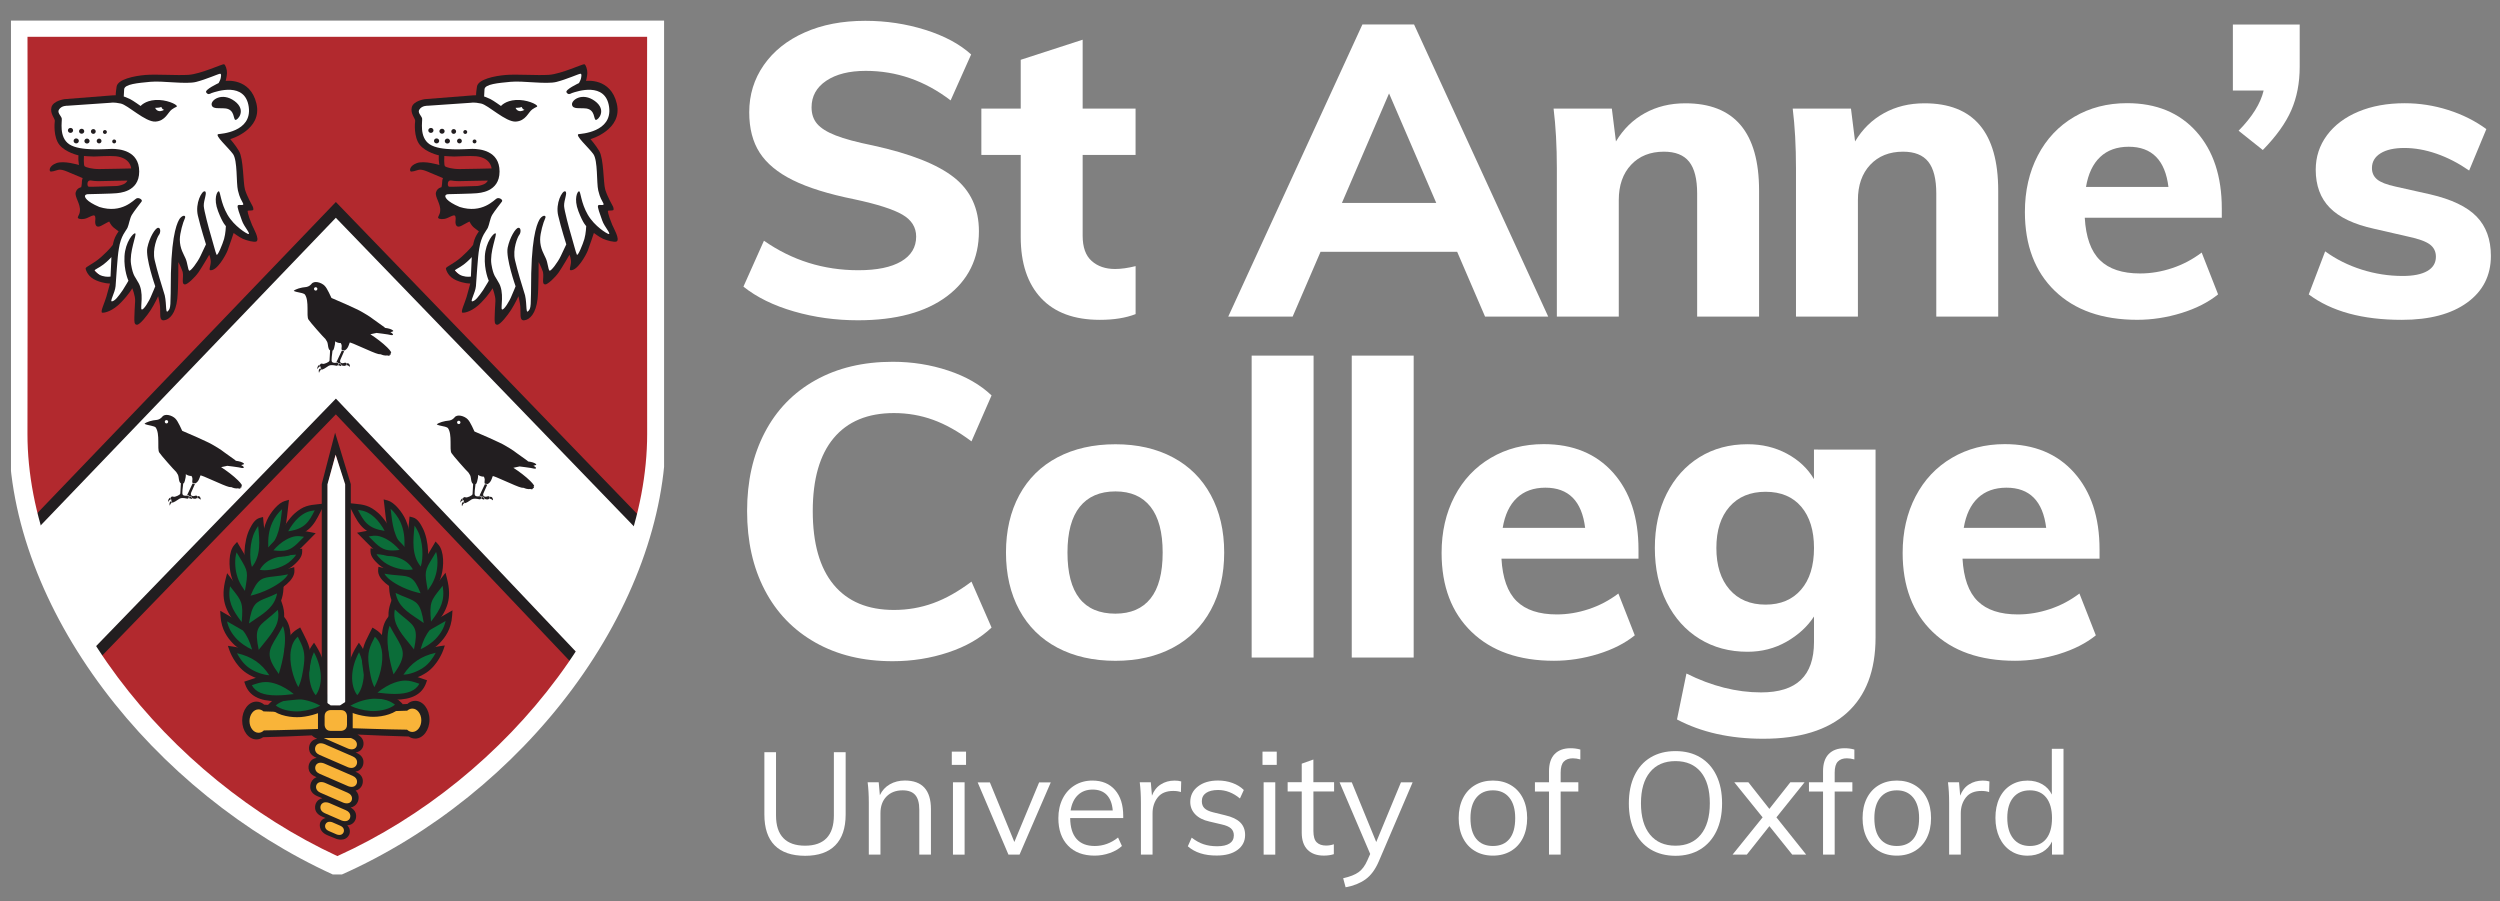 <?xml version="1.0" encoding="utf-8"?>
<!-- Generator: Adobe Illustrator 23.0.4, SVG Export Plug-In . SVG Version: 6.00 Build 0)  -->
<svg version="1.1" id="Layer_1" xmlns="http://www.w3.org/2000/svg" xmlns:xlink="http://www.w3.org/1999/xlink" x="0px" y="0px"
	 viewBox="0 0 749.27 270.07" style="enable-background:new 0 0 749.27 270.07;" xml:space="preserve">
<rect x="0" y="0" width="749.27" height="270.07" fill="#808080" stroke="none"/>
<style type="text/css">
	.st0{fill:#FFFFFF;}
	.st1{fill:#B2292E;}
	.st2{fill:none;stroke:#221E20;stroke-width:4.041;stroke-miterlimit:10;}
	.st3{fill:#0B6D39;}
	.st4{fill:#221E20;}
	.st5{fill:none;stroke:#221E20;stroke-width:4.284;stroke-miterlimit:10;}
	.st6{fill:none;stroke:#221E20;stroke-width:5.373;stroke-miterlimit:10;}
	.st7{fill:#F9B439;}
	.st8{clip-path:url(#SVGID_2_);fill:#FFFFFF;}
</style>
<g>
	<g>
		<path class="st0" d="M237.99,93.35c-6.11-1.76-11.17-4.24-15.18-7.44l6.15-13.77c8.44,5.9,17.87,8.85,28.28,8.85
			c5.57,0,9.85-0.88,12.85-2.64c2.99-1.76,4.49-4.24,4.49-7.44c0-2.79-1.37-4.98-4.12-6.58c-2.75-1.6-7.56-3.14-14.44-4.61
			c-7.71-1.56-13.83-3.46-18.38-5.72c-4.55-2.25-7.87-5-9.96-8.24c-2.09-3.24-3.13-7.27-3.13-12.11c0-5.24,1.45-9.96,4.36-14.14
			c2.91-4.18,6.99-7.44,12.23-9.77c5.24-2.34,11.31-3.5,18.2-3.5c6.23,0,12.21,0.9,17.95,2.7c5.74,1.8,10.33,4.26,13.77,7.38
			l-6.15,13.77c-7.71-5.9-16.19-8.85-25.45-8.85c-4.92,0-8.85,0.98-11.8,2.95c-2.95,1.97-4.43,4.63-4.43,7.99
			c0,1.97,0.55,3.61,1.66,4.92c1.11,1.31,2.97,2.48,5.59,3.5c2.62,1.03,6.35,2.03,11.19,3.01c11.23,2.46,19.32,5.66,24.28,9.59
			c4.96,3.93,7.44,9.3,7.44,16.11c0,8.2-3.2,14.69-9.59,19.49c-6.39,4.79-15.29,7.19-26.68,7.19
			C250.47,95.99,244.09,95.11,237.99,93.35z"/>
		<path class="st0" d="M324.48,46.44v24.22c0,3.44,0.9,5.96,2.71,7.56c1.8,1.6,4.14,2.4,7.01,2.4c1.8,0,3.85-0.29,6.15-0.86v14.38
			c-2.95,1.15-6.52,1.72-10.7,1.72c-7.7,0-13.58-2.17-17.64-6.52c-4.06-4.34-6.09-10.45-6.09-18.32V46.44h-11.8V32.55h11.8V17.92
			l18.56-6.02v20.65h15.86v13.89H324.48z"/>
		<path class="st0" d="M445.08,94.88l-8.36-19.42h-40.94l-8.36,19.42h-19.3l40.2-87.54h15.49l40.2,87.54H445.08z M402.18,60.83
			h28.28L416.31,28L402.18,60.83z"/>
		<path class="st0" d="M527.21,57.14v37.74h-18.56V58c0-4.34-0.8-7.52-2.4-9.53c-1.6-2.01-4.12-3.01-7.56-3.01
			c-4.1,0-7.38,1.31-9.84,3.93c-2.46,2.62-3.69,6.15-3.69,10.57v34.92H466.6V50.38c0-6.64-0.33-12.58-0.98-17.83h17.46l1.23,9.84
			c2.21-3.69,5.1-6.52,8.67-8.48c3.56-1.97,7.6-2.95,12.11-2.95C519.83,30.95,527.21,39.68,527.21,57.14z"/>
		<path class="st0" d="M598.88,57.14v37.74h-18.56V58c0-4.34-0.8-7.52-2.4-9.53c-1.6-2.01-4.12-3.01-7.56-3.01
			c-4.1,0-7.38,1.31-9.84,3.93c-2.46,2.62-3.69,6.15-3.69,10.57v34.92h-18.56V50.38c0-6.64-0.33-12.58-0.98-17.83h17.46l1.23,9.84
			c2.21-3.69,5.1-6.52,8.67-8.48c3.56-1.97,7.6-2.95,12.11-2.95C591.5,30.95,598.88,39.68,598.88,57.14z"/>
		<path class="st0" d="M665.88,65.25h-41.06c0.33,5.82,1.84,10.06,4.55,12.72c2.7,2.66,6.72,3.99,12.05,3.99
			c3.2,0,6.39-0.53,9.59-1.6c3.2-1.06,6.15-2.62,8.85-4.67l4.92,12.54c-2.95,2.38-6.62,4.24-11,5.59
			c-4.39,1.35-8.79,2.03-13.22,2.03c-10.49,0-18.73-2.89-24.71-8.67c-5.98-5.78-8.97-13.67-8.97-23.67c0-6.31,1.29-11.95,3.87-16.91
			c2.58-4.96,6.21-8.81,10.88-11.56c4.67-2.75,9.96-4.12,15.86-4.12c8.77,0,15.69,2.85,20.78,8.54c5.08,5.7,7.62,13.38,7.62,23.05
			V65.25z M629.43,47.06c-2.17,2.05-3.59,5.04-4.24,8.97h24.71c-0.98-8.03-4.96-12.05-11.92-12.05
			C634.45,43.99,631.6,45.01,629.43,47.06z"/>
		<path class="st0" d="M689.24,7.35v12.66c0,4.84-0.84,9.18-2.52,13.03c-1.68,3.85-4.53,7.83-8.54,11.92l-7.25-5.78
			c4.1-4.18,6.6-8.2,7.5-12.05h-9.22V7.35H689.24z"/>
		<path class="st0" d="M691.95,88.24l4.92-12.91c3.28,2.38,6.92,4.2,10.94,5.47c4.02,1.27,8.11,1.91,12.29,1.91
			c3.2,0,5.66-0.49,7.38-1.48s2.58-2.42,2.58-4.3c0-1.55-0.62-2.78-1.84-3.69c-1.23-0.9-3.4-1.68-6.52-2.34l-10.2-2.34
			c-5.98-1.31-10.39-3.4-13.22-6.27c-2.83-2.87-4.24-6.68-4.24-11.43c0-3.85,1.13-7.29,3.38-10.33c2.25-3.03,5.39-5.39,9.41-7.07
			c4.02-1.68,8.65-2.52,13.89-2.52c4.43,0,8.77,0.68,13.03,2.03c4.26,1.35,8.07,3.26,11.43,5.72l-5.16,12.42
			c-3.2-2.21-6.45-3.89-9.77-5.04c-3.32-1.15-6.54-1.72-9.65-1.72c-3.03,0-5.41,0.53-7.13,1.6c-1.72,1.07-2.58,2.54-2.58,4.43
			c0,1.4,0.51,2.52,1.54,3.38c1.02,0.86,2.85,1.58,5.47,2.15l10.45,2.34c6.39,1.48,11.02,3.69,13.89,6.64
			c2.87,2.95,4.3,6.89,4.3,11.8c0,5.9-2.38,10.57-7.13,14.01c-4.75,3.44-11.27,5.16-19.55,5.16
			C708.05,95.87,698.75,93.33,691.95,88.24z"/>
		<path class="st0" d="M244.38,192.58c-6.6-3.73-11.66-8.97-15.18-15.74c-3.53-6.76-5.29-14.65-5.29-23.67
			c0-8.93,1.76-16.78,5.29-23.54c3.52-6.76,8.59-11.99,15.18-15.67c6.6-3.69,14.32-5.53,23.17-5.53c5.82,0,11.37,0.88,16.66,2.64
			c5.29,1.76,9.61,4.24,12.97,7.44l-6.02,13.77c-3.93-2.95-7.77-5.1-11.49-6.45c-3.73-1.35-7.64-2.03-11.74-2.03
			c-7.87,0-13.89,2.5-18.07,7.5c-4.18,5-6.27,12.29-6.27,21.88c0,9.67,2.09,17.03,6.27,22.07c4.18,5.04,10.21,7.56,18.07,7.56
			c4.1,0,8.01-0.68,11.74-2.03c3.73-1.35,7.56-3.5,11.49-6.46l6.02,13.77c-3.36,3.2-7.68,5.68-12.97,7.44
			c-5.29,1.76-10.84,2.64-16.66,2.64C258.7,198.18,250.98,196.31,244.38,192.58z"/>
		<path class="st0" d="M316.92,194.12c-4.96-2.62-8.77-6.39-11.43-11.31c-2.66-4.92-3.99-10.65-3.99-17.21
			c0-6.56,1.33-12.29,3.99-17.21c2.66-4.92,6.47-8.69,11.43-11.31c4.96-2.62,10.76-3.93,17.4-3.93c6.56,0,12.29,1.31,17.21,3.93
			c4.92,2.62,8.71,6.39,11.37,11.31c2.66,4.92,4,10.66,4,17.21c0,6.56-1.33,12.29-4,17.21c-2.66,4.92-6.45,8.69-11.37,11.31
			c-4.92,2.62-10.66,3.93-17.21,3.93C327.68,198.05,321.88,196.74,316.92,194.12z M344.83,179.37c2.42-3.03,3.63-7.62,3.63-13.77
			c0-6.06-1.21-10.63-3.63-13.71c-2.42-3.07-5.92-4.61-10.51-4.61c-4.67,0-8.24,1.54-10.7,4.61c-2.46,3.07-3.69,7.64-3.69,13.71
			c0,12.21,4.79,18.32,14.38,18.32C338.9,183.91,342.41,182.4,344.83,179.37z"/>
		<path class="st0" d="M375.13,197.07v-90.49h18.56v90.49H375.13z"/>
		<path class="st0" d="M405.13,197.07v-90.49h18.56v90.49H405.13z"/>
		<path class="st0" d="M491.06,167.44H450c0.33,5.82,1.84,10.06,4.55,12.72c2.7,2.66,6.72,3.99,12.05,3.99c3.2,0,6.39-0.53,9.59-1.6
			c3.2-1.06,6.15-2.62,8.85-4.67l4.92,12.54c-2.95,2.38-6.62,4.24-11,5.59c-4.39,1.35-8.79,2.03-13.22,2.03
			c-10.49,0-18.73-2.89-24.71-8.67s-8.97-13.67-8.97-23.67c0-6.31,1.29-11.95,3.87-16.91c2.58-4.96,6.21-8.81,10.88-11.56
			c4.67-2.75,9.96-4.12,15.86-4.12c8.77,0,15.69,2.85,20.78,8.54c5.08,5.7,7.62,13.38,7.62,23.05V167.44z M454.61,149.24
			c-2.17,2.05-3.59,5.04-4.24,8.97h24.71c-0.98-8.03-4.96-12.05-11.92-12.05C459.62,146.17,456.78,147.2,454.61,149.24z"/>
		<path class="st0" d="M562.12,134.74v56.31c0,9.92-2.87,17.46-8.61,22.62c-5.74,5.16-14.1,7.74-25.08,7.74
			c-9.92,0-18.52-1.93-25.82-5.78l2.83-13.77c7.54,3.77,15,5.66,22.37,5.66c5.33,0,9.3-1.25,11.92-3.75
			c2.62-2.5,3.94-6.29,3.94-11.37v-7.63c-1.97,3.03-4.72,5.55-8.24,7.56c-3.53,2.01-7.42,3.01-11.68,3.01
			c-5.41,0-10.2-1.29-14.38-3.87c-4.18-2.58-7.46-6.23-9.84-10.94c-2.38-4.71-3.56-10.14-3.56-16.29c0-6.15,1.19-11.58,3.56-16.29
			c2.38-4.71,5.66-8.36,9.84-10.94s8.97-3.87,14.38-3.87c4.34,0,8.28,0.94,11.8,2.83c3.52,1.89,6.23,4.43,8.11,7.62v-8.85H562.12z
			 M539.8,176.72c2.58-2.99,3.87-7.15,3.87-12.48c0-5.25-1.27-9.36-3.81-12.36c-2.54-2.99-6.11-4.49-10.7-4.49
			c-4.59,0-8.2,1.5-10.82,4.49c-2.62,2.99-3.93,7.11-3.93,12.36s1.31,9.38,3.93,12.42c2.62,3.03,6.23,4.55,10.82,4.55
			C533.68,181.21,537.22,179.71,539.8,176.72z"/>
		<path class="st0" d="M629.24,167.44h-41.06c0.33,5.82,1.84,10.06,4.55,12.72c2.7,2.66,6.72,3.99,12.05,3.99
			c3.2,0,6.39-0.53,9.59-1.6c3.2-1.06,6.15-2.62,8.85-4.67l4.92,12.54c-2.95,2.38-6.62,4.24-11,5.59
			c-4.39,1.35-8.79,2.03-13.22,2.03c-10.49,0-18.73-2.89-24.71-8.67c-5.98-5.78-8.97-13.67-8.97-23.67c0-6.31,1.29-11.95,3.87-16.91
			c2.58-4.96,6.21-8.81,10.88-11.56c4.67-2.75,9.96-4.12,15.86-4.12c8.77,0,15.69,2.85,20.78,8.54c5.08,5.7,7.62,13.38,7.62,23.05
			V167.44z M592.79,149.24c-2.17,2.05-3.59,5.04-4.24,8.97h24.71c-0.98-8.03-4.96-12.05-11.92-12.05
			C597.81,146.17,594.96,147.2,592.79,149.24z"/>
	</g>
	<g>
		<path class="st0" d="M232.17,253.36c-2.06-2.08-3.08-5.17-3.08-9.25v-18.67h3.49v18.97c0,2.99,0.73,5.25,2.2,6.77
			c1.47,1.52,3.64,2.28,6.51,2.28c2.85,0,4.99-0.76,6.45-2.28c1.45-1.52,2.18-3.78,2.18-6.77v-18.97h3.53v18.67
			c0,4.05-1.04,7.13-3.1,9.23c-2.07,2.1-5.09,3.15-9.05,3.15C237.27,256.48,234.23,255.44,232.17,253.36z"/>
		<path class="st0" d="M279.01,242.52v13.62h-3.49v-13.45c0-2.01-0.4-3.48-1.21-4.42s-2.07-1.4-3.79-1.4
			c-2.01,0-3.62,0.62-4.83,1.85c-1.21,1.24-1.81,2.9-1.81,5v12.41h-3.49v-15.6c0-2.24-0.12-4.27-0.35-6.08h3.32l0.34,3.88
			c0.66-1.41,1.65-2.49,2.98-3.26c1.32-0.76,2.83-1.14,4.53-1.14C276.41,233.94,279.01,236.8,279.01,242.52z"/>
		<path class="st0" d="M285.26,225.27h4.27v3.97h-4.27V225.27z M285.61,256.14v-21.68h3.49v21.68H285.61z"/>
		<path class="st0" d="M311.43,234.5h3.49l-9.36,21.64h-3.32l-9.22-21.64h3.66l7.33,17.85L311.43,234.5z"/>
		<path class="st0" d="M336.65,245.19h-15.91c0.03,2.76,0.67,4.84,1.92,6.25c1.25,1.41,3.07,2.11,5.45,2.11
			c2.53,0,4.86-0.85,6.98-2.54l1.16,2.54c-0.95,0.89-2.16,1.6-3.64,2.11c-1.48,0.52-3,0.78-4.55,0.78c-3.39,0-6.05-1-7.97-3
			c-1.93-2-2.89-4.73-2.89-8.21c0-2.21,0.43-4.17,1.29-5.88c0.86-1.71,2.07-3.04,3.62-3.99c1.55-0.95,3.32-1.42,5.3-1.42
			c2.87,0,5.13,0.94,6.77,2.82c1.64,1.88,2.46,4.48,2.46,7.78V245.19z M323.05,238.29c-1.14,1.09-1.86,2.63-2.18,4.61h12.63
			c-0.17-2.04-0.77-3.59-1.79-4.66c-1.02-1.06-2.44-1.6-4.25-1.6C325.65,236.65,324.18,237.2,323.05,238.29z"/>
		<path class="st0" d="M354.02,234.2l-0.09,3.19c-0.66-0.23-1.42-0.34-2.29-0.34c-2.1,0-3.66,0.65-4.68,1.96
			c-1.02,1.31-1.53,2.9-1.53,4.76v12.37h-3.49v-15.6c0-2.24-0.12-4.27-0.35-6.08h3.32l0.34,4.01c0.55-1.47,1.42-2.59,2.63-3.36
			c1.21-0.78,2.59-1.16,4.14-1.16C352.76,233.94,353.42,234.03,354.02,234.2z"/>
		<path class="st0" d="M356,253.64l1.16-2.59c1.18,0.92,2.37,1.58,3.58,1.98c1.21,0.4,2.56,0.6,4.05,0.6c1.64,0,2.88-0.28,3.73-0.84
			c0.85-0.56,1.27-1.37,1.27-2.44c0-0.86-0.29-1.55-0.86-2.07c-0.58-0.52-1.52-0.92-2.85-1.21l-3.66-0.86
			c-1.81-0.4-3.21-1.12-4.2-2.15c-0.99-1.04-1.49-2.27-1.49-3.71c0-1.9,0.76-3.44,2.29-4.63c1.52-1.19,3.53-1.79,6.04-1.79
			c1.52,0,2.96,0.24,4.31,0.73c1.35,0.49,2.49,1.19,3.41,2.11l-1.16,2.54c-2.04-1.7-4.22-2.54-6.55-2.54c-1.55,0-2.75,0.3-3.6,0.88
			c-0.85,0.59-1.27,1.42-1.27,2.48c0,0.89,0.27,1.6,0.8,2.11c0.53,0.52,1.39,0.92,2.56,1.21l3.66,0.9c2.01,0.46,3.51,1.17,4.48,2.13
			c0.98,0.96,1.47,2.22,1.47,3.77c0,1.87-0.76,3.36-2.28,4.48c-1.52,1.12-3.59,1.68-6.21,1.68
			C361.02,256.44,358.13,255.51,356,253.64z"/>
		<path class="st0" d="M378.38,225.27h4.27v3.97h-4.27V225.27z M378.72,256.14v-21.68h3.49v21.68H378.72z"/>
		<path class="st0" d="M393.64,237.22v11.85c0,1.61,0.33,2.74,0.99,3.38c0.66,0.65,1.6,0.97,2.8,0.97c0.8,0,1.58-0.13,2.33-0.39
			v2.97c-0.89,0.29-1.9,0.43-3.02,0.43c-2.07,0-3.69-0.58-4.85-1.75c-1.16-1.16-1.75-2.88-1.75-5.15v-12.33h-4.22v-2.76h4.22v-5.56
			l3.49-1.25v6.81h6.21v2.76H393.64z"/>
		<path class="st0" d="M423.38,234.46l-10.13,23.67c-1.06,2.47-2.4,4.28-4.01,5.43c-1.61,1.15-3.59,1.94-5.95,2.37l-0.73-2.71
			c2.04-0.46,3.58-1.07,4.63-1.83c1.05-0.76,1.92-1.93,2.61-3.51l0.86-1.94l-9.18-21.47h3.66l7.33,17.89l7.41-17.89H423.38z"/>
		<path class="st0" d="M442.05,255.06c-1.55-0.92-2.75-2.23-3.6-3.92c-0.85-1.69-1.27-3.68-1.27-5.95c0-2.27,0.42-4.25,1.27-5.95
			c0.85-1.69,2.05-3,3.6-3.92c1.55-0.92,3.35-1.38,5.39-1.38c2.04,0,3.84,0.46,5.39,1.38c1.55,0.92,2.75,2.23,3.6,3.92
			c0.85,1.7,1.27,3.68,1.27,5.95c0,2.27-0.43,4.25-1.27,5.95c-0.85,1.7-2.05,3-3.6,3.92c-1.55,0.92-3.35,1.38-5.39,1.38
			C445.4,256.44,443.6,255.98,442.05,255.06z M452.4,251.42c1.15-1.42,1.72-3.5,1.72-6.23c0-2.64-0.59-4.69-1.77-6.14
			c-1.18-1.45-2.82-2.18-4.91-2.18c-2.13,0-3.78,0.73-4.96,2.18c-1.18,1.45-1.77,3.5-1.77,6.14c0,2.73,0.58,4.81,1.75,6.23
			c1.16,1.42,2.82,2.13,4.98,2.13C449.59,253.55,451.25,252.84,452.4,251.42z"/>
		<path class="st0" d="M468.71,228.23c-0.65,0.65-0.97,1.76-0.97,3.34v2.89h5.3v2.76h-5.3v18.92h-3.49v-18.92h-4.22v-2.76h4.22
			v-3.32c0-2.27,0.57-3.99,1.7-5.15c1.14-1.16,2.72-1.74,4.76-1.74c1.01,0,1.98,0.13,2.93,0.39v2.97c-0.8-0.23-1.55-0.34-2.24-0.34
			C470.26,227.26,469.36,227.58,468.71,228.23z"/>
		<path class="st0" d="M494.73,254.59c-2.1-1.26-3.72-3.08-4.85-5.45c-1.14-2.37-1.7-5.15-1.7-8.34c0-3.22,0.56-6.01,1.68-8.36
			c1.12-2.36,2.73-4.17,4.83-5.43c2.1-1.26,4.58-1.9,7.46-1.9s5.36,0.63,7.46,1.9c2.1,1.26,3.71,3.08,4.83,5.43s1.68,5.13,1.68,8.32
			c0,3.22-0.57,6.01-1.7,8.36c-1.14,2.36-2.75,4.17-4.85,5.45c-2.1,1.28-4.57,1.92-7.42,1.92
			C499.3,256.48,496.83,255.85,494.73,254.59z M509.73,250.15c1.81-2.21,2.72-5.35,2.72-9.4s-0.9-7.17-2.69-9.36
			c-1.8-2.18-4.33-3.28-7.61-3.28s-5.82,1.1-7.63,3.3c-1.81,2.2-2.71,5.31-2.71,9.33c0,4.05,0.9,7.18,2.71,9.4
			c1.81,2.21,4.35,3.32,7.63,3.32C505.39,253.47,507.92,252.36,509.73,250.15z"/>
		<path class="st0" d="M532.41,244.97l8.92,11.17h-4.18l-6.85-8.54l-6.77,8.54h-4.27l9.01-11.17l-8.49-10.52H524l6.29,7.98
			l6.29-7.98h4.27L532.41,244.97z"/>
		<path class="st0" d="M550.84,228.23c-0.65,0.65-0.97,1.76-0.97,3.34v2.89h5.3v2.76h-5.3v18.92h-3.49v-18.92h-4.22v-2.76h4.22
			v-3.32c0-2.27,0.57-3.99,1.7-5.15c1.14-1.16,2.72-1.74,4.76-1.74c1.01,0,1.98,0.13,2.93,0.39v2.97c-0.8-0.23-1.55-0.34-2.24-0.34
			C552.38,227.26,551.48,227.58,550.84,228.23z"/>
		<path class="st0" d="M563.1,255.06c-1.55-0.92-2.75-2.23-3.6-3.92c-0.85-1.69-1.27-3.68-1.27-5.95c0-2.27,0.42-4.25,1.27-5.95
			c0.85-1.69,2.05-3,3.6-3.92c1.55-0.92,3.35-1.38,5.39-1.38s3.84,0.46,5.39,1.38c1.55,0.92,2.75,2.23,3.6,3.92
			c0.85,1.7,1.27,3.68,1.27,5.95c0,2.27-0.43,4.25-1.27,5.95c-0.85,1.7-2.05,3-3.6,3.92c-1.55,0.92-3.35,1.38-5.39,1.38
			S564.65,255.98,563.1,255.06z M573.45,251.42c1.15-1.42,1.72-3.5,1.72-6.23c0-2.64-0.59-4.69-1.77-6.14
			c-1.18-1.45-2.82-2.18-4.91-2.18c-2.13,0-3.78,0.73-4.96,2.18c-1.18,1.45-1.77,3.5-1.77,6.14c0,2.73,0.58,4.81,1.75,6.23
			c1.16,1.42,2.82,2.13,4.98,2.13C570.64,253.55,572.29,252.84,573.45,251.42z"/>
		<path class="st0" d="M596.25,234.2l-0.09,3.19c-0.66-0.23-1.42-0.34-2.29-0.34c-2.1,0-3.66,0.65-4.68,1.96
			c-1.02,1.31-1.53,2.9-1.53,4.76v12.37h-3.49v-15.6c0-2.24-0.12-4.27-0.35-6.08h3.32l0.34,4.01c0.55-1.47,1.42-2.59,2.63-3.36
			c1.21-0.78,2.59-1.16,4.14-1.16C594.98,233.94,595.65,234.03,596.25,234.2z"/>
		<path class="st0" d="M618.45,224.41v31.73H615v-3.92c-0.63,1.35-1.59,2.39-2.87,3.13c-1.28,0.73-2.77,1.1-4.46,1.1
			c-1.9,0-3.57-0.47-5.02-1.42c-1.45-0.95-2.58-2.28-3.39-3.99c-0.8-1.71-1.21-3.69-1.21-5.93c0-2.24,0.39-4.2,1.18-5.88
			c0.79-1.68,1.92-2.98,3.39-3.9c1.47-0.92,3.15-1.38,5.04-1.38c1.69,0,3.17,0.37,4.44,1.1c1.26,0.73,2.21,1.76,2.85,3.08v-13.71
			H618.45z M613.28,251.38c1.15-1.45,1.72-3.51,1.72-6.19c0-2.64-0.58-4.69-1.72-6.14c-1.15-1.45-2.79-2.18-4.91-2.18
			c-2.13,0-3.79,0.72-4.98,2.15c-1.19,1.44-1.79,3.46-1.79,6.08c0,2.67,0.6,4.75,1.79,6.23c1.19,1.48,2.85,2.22,4.98,2.22
			C610.49,253.55,612.13,252.83,613.28,251.38z"/>
	</g>
	<g>
		<g>
			<g>
				<path class="st1" d="M195.91,8.86c-0.14,40.4,0,72.28,0,121.84c0,50.39-41.09,105.41-95.65,129.56
					C46.55,235.83,4.61,181.52,4.61,130.7c0-38.32,0.16-74.33,0-121.84H195.91z"/>
			</g>
			<polygon class="st0" points="8.9,158.55 100.66,62.91 193.27,158.78 185.34,177.74 173.55,198.69 100.66,121.83 27.48,197.38 
				16.52,179.03 			"/>
			<path class="st2" d="M124.76,170.41"/>
			<path class="st2" d="M121.99,166.71"/>
			<g>
				<path class="st3" d="M99.66,210.02c-1.02,0.71-3.13,2.13-4.06,5.56l0.86,0.49c0.28-2.12,2.36-5.35,4.47-5.4h0.03
					c2.11,0.05,4.18,3.28,4.46,5.4l0.86-0.49c-0.94-3.42-3.05-4.84-4.06-5.56c3.13-0.71,6.57-1.4,9.45-2.58
					c8.14-3.33,14.66-10.93,16.4-20.06c1.41-7.39-0.47-14.57-3.79-19.69c-1.57-2.42-2.31-3.09-4.12-5.03
					c-0.97-1.04-3.87-3.04-5.13-3.83l-2.96-1.51c-1.09-0.49-0.82-0.29-1-0.18c5.58,3.55,8.71,5.08,12.72,11.07
					c3.27,4.89,5.1,12.5,3.53,19.63c-2.02,9.19-8.46,16.06-16.82,19.3c-1.41,0.55-3.03,1.01-4.62,1.31c-1.3,0.24-3.76,0.91-4.8,1.04
					h-0.24c-1.04-0.13-3.5-0.79-4.8-1.04c-1.59-0.3-3.21-0.76-4.62-1.31c-8.36-3.24-14.8-10.11-16.82-19.3
					c-1.57-7.13,0.26-14.74,3.53-19.63c4.01-5.99,7.13-7.52,12.72-11.07c-0.18-0.11,0.1-0.31-1,0.18l-2.96,1.51
					c-1.26,0.79-4.16,2.79-5.13,3.83c-1.81,1.94-2.55,2.61-4.12,5.03c-3.33,5.12-5.2,12.3-3.79,19.69
					c1.74,9.13,8.26,16.73,16.4,20.06C93.09,208.62,96.53,209.31,99.66,210.02"/>
				<path class="st4" d="M97.09,217.34l-2.41-1.38l0.16-0.59c0.68-2.48,1.94-4,3.01-4.95c-2.71-0.61-5.49-1.25-7.93-2.25
					c-8.66-3.54-15.13-11.45-16.88-20.64c-1.34-7,0.09-14.39,3.91-20.27c1.4-2.15,2.16-2.96,3.53-4.42
					c0.21-0.22,0.43-0.46,0.68-0.72c1.02-1.09,3.95-3.12,5.29-3.96l0.06-0.03l3-1.53c0.69-0.31,0.92-0.38,1.16-0.38
					c0.16,0,0.46,0.04,0.68,0.32l0.96,0.6l-1.05,0.67c-0.6,0.38-1.18,0.74-1.73,1.09c-4.53,2.84-7.27,4.55-10.75,9.75
					c-3.48,5.2-4.82,12.66-3.42,19.02c1.9,8.62,7.86,15.45,16.34,18.74c1.37,0.53,2.96,0.98,4.49,1.26c0.56,0.11,1.31,0.28,2.1,0.47
					c1,0.23,2.03,0.48,2.6,0.55h0.14c0.57-0.07,1.6-0.32,2.6-0.55c0.79-0.19,1.54-0.36,2.1-0.47c1.53-0.29,3.12-0.73,4.49-1.26
					c8.48-3.28,14.44-10.11,16.34-18.74c1.4-6.36,0.06-13.83-3.42-19.02c-3.48-5.2-6.22-6.91-10.75-9.75
					c-0.55-0.35-1.13-0.71-1.73-1.09l-1.06-0.67l0.96-0.6c0.22-0.27,0.51-0.32,0.68-0.32c0.24,0,0.47,0.07,1.16,0.38l0.04,0.02
					l3.02,1.55c1.34,0.84,4.27,2.87,5.29,3.96c0.24,0.26,0.47,0.5,0.67,0.72c1.37,1.46,2.13,2.27,3.53,4.42
					c3.82,5.88,5.24,13.27,3.91,20.27c-1.75,9.2-8.22,17.11-16.88,20.64c-2.44,1-5.22,1.64-7.93,2.25c1.07,0.95,2.33,2.47,3.01,4.95
					l0.16,0.59l-2.41,1.38l-0.15-1.16c-0.26-1.94-2.17-4.68-3.7-4.72c-1.53,0.03-3.44,2.77-3.7,4.72L97.09,217.34z"/>
			</g>
			<path class="st5" d="M97.85,174.36"/>
			<path class="st6" d="M111.88,191.1"/>
			<polygon class="st4" points="81.09,161.96 73.61,173.76 74.13,190.06 81.37,203.71 91.8,208.98 97.57,208.98 94.03,201.97 
				82.54,191.91 79.62,183.2 80.65,170.93 			"/>
			<g>
				<path class="st3" d="M75.24,171.44c4.45-4.01,3.32-10.11,2.84-15.39c-1.14,0.3-1.91,1.79-2.45,2.85
					C73.68,162.66,73.72,169.03,75.24,171.44"/>
				<path class="st4" d="M75.05,172.77l-0.55-0.87c-1.95-3.09-1.43-9.95,0.35-13.4c0.64-1.23,1.49-2.89,3-3.29l0.99-0.26l0.09,1.02
					c0.05,0.51,0.1,1.02,0.15,1.53c0.5,5,1.07,10.66-3.28,14.58L75.05,172.77z M77.37,157.65c-0.38,0.5-0.7,1.13-0.96,1.62
					c-1.57,3.04-1.76,7.99-0.91,10.65c2.77-3.3,2.31-7.84,1.87-12.25C77.37,157.66,77.37,157.66,77.37,157.65z"/>
				<path class="st3" d="M73.93,178.96c1.57-9.06,1.63-7.11-3.03-15.11c-1.6,1.74-1.46,6.09-0.78,8.54c0.39,1.4,0.85,2.48,1.52,3.58
					l1.46,2.21c0.16,0.2,0.14,0.22,0.34,0.41C73.86,178.98,73.31,178.61,73.93,178.96"/>
				<path class="st4" d="M74.56,180.3l-1.05-0.6c-0.07-0.04-0.12-0.07-0.16-0.09l-0.65-0.11l0.03-0.42
					c-0.09-0.1-0.15-0.17-0.22-0.27l-0.12-0.16l-1.48-2.24c-0.72-1.19-1.22-2.37-1.61-3.8c-0.73-2.64-0.91-7.29,0.98-9.34l0.78-0.85
					l0.58,1c0.63,1.09,1.17,1.98,1.65,2.77c2.85,4.72,2.89,4.93,1.76,11.34c-0.09,0.49-0.18,1.01-0.28,1.58L74.56,180.3z
					 M72.36,175.52l1.04,1.57c1.01-5.75,0.99-5.78-1.57-10.01c-0.28-0.47-0.58-0.97-0.92-1.53c-0.63,1.83-0.48,4.79,0.03,6.61
					C71.29,173.45,71.72,174.46,72.36,175.52z"/>
				<path class="st3" d="M73.13,188.16c0.89-8.78,0.23-8.13-4.65-14.45c-1.52,5.94-0.05,8.94,3.23,13.2
					c0.19,0.25,0.28,0.41,0.49,0.63C72.79,188.14,72.4,187.85,73.13,188.16"/>
				<path class="st4" d="M73.87,189.43l-1.09-0.47c-0.17-0.07-0.27-0.11-0.33-0.13c-0.29-0.1-0.4-0.19-0.61-0.42
					c-0.05-0.06-0.13-0.14-0.25-0.26c-0.19-0.19-0.31-0.36-0.42-0.51c-0.04-0.06-0.09-0.12-0.15-0.2c-3.54-4.6-4.95-7.86-3.39-13.94
					l0.44-1.72l1.08,1.41c0.63,0.82,1.19,1.52,1.69,2.14c3.55,4.45,3.92,5.19,3.14,12.93L73.87,189.43z M68.94,175.7
					c-0.73,4.32,0.52,6.86,3.46,10.68c0.01,0.01,0.02,0.02,0.03,0.04c0.51-5.71,0.05-6.29-2.93-10.01
					C69.32,176.18,69.13,175.95,68.94,175.7z"/>
				<path class="st3" d="M79.58,165.54c5.29-2.26,5.4-9.67,6.02-14.56c-1.61,0.44-3.83,3.11-4.79,5.3
					C79.39,159.48,79.42,162.12,79.58,165.54"/>
				<path class="st4" d="M78.77,166.83l-0.06-1.25c-0.17-3.68-0.17-6.34,1.29-9.65c1.04-2.37,3.45-5.26,5.36-5.78l1.25-0.34
					l-0.16,1.29c-0.07,0.58-0.14,1.2-0.21,1.85c-0.51,4.73-1.2,11.21-6.33,13.4L78.77,166.83z M84.54,152.61
					c-1.09,0.94-2.29,2.53-2.94,4.02c-1.12,2.55-1.28,4.73-1.2,7.47c3.16-2.26,3.69-7.26,4.13-11.35
					C84.53,152.71,84.53,152.66,84.54,152.61z"/>
				<path class="st3" d="M74.35,201.02c1.99,1.31,5,2.47,7.86,2.23c-2.53-4.76-6.44-7.71-12.64-8.62
					C69.57,194.63,71.01,198.82,74.35,201.02"/>
				<path class="st4" d="M81.45,204.14L81.45,204.14c-2.45,0-5.29-0.9-7.57-2.4c-3.55-2.33-5.06-6.65-5.12-6.83l-0.46-1.35
					l1.41,0.21c6.18,0.91,10.52,3.87,13.28,9.07l0.62,1.16l-1.31,0.11C82.01,204.13,81.73,204.14,81.45,204.14z M71.03,195.78
					c0.68,1.33,1.93,3.28,3.8,4.52c1.78,1.17,3.93,1.93,5.88,2.08C78.47,198.86,75.34,196.73,71.03,195.78z"/>
				<path class="st3" d="M85.06,160.24c7.56-0.54,8.49-4.04,10.78-8.32c-2.75,0.29-4.43,0.33-7.01,2.64
					C87.34,155.89,85.4,158.75,85.06,160.24"/>
				<path class="st4" d="M83.96,161.19l0.26-1.14c0.4-1.78,2.5-4.76,4.04-6.13c2.63-2.35,4.47-2.54,7.01-2.8l2.11-0.22l-0.77,1.44
					c-0.24,0.45-0.46,0.88-0.68,1.31c-1.9,3.73-3.55,6.95-10.81,7.47L83.96,161.19z M94.33,152.95c-1.76,0.22-3.07,0.6-4.92,2.25
					c-1.06,0.95-2.33,2.68-3.03,4.03C91.42,158.55,92.64,156.27,94.33,152.95z"/>
				<path class="st3" d="M73.52,188.23c1.43-10.41,3.19-7.94,10.57-11.91c-0.26,6.15-4.49,8.12-8.85,11.15
					c-0.25,0.18-0.38,0.31-0.65,0.45C73.86,188.31,74.31,188.16,73.52,188.23"/>
				<path class="st4" d="M72.51,189.21l0.15-1.09c1.1-8,2.47-8.91,6.64-10.57c1.17-0.47,2.63-1.05,4.38-1.99l1.35-0.73l-0.07,1.54
					c-0.25,5.82-3.82,8.2-7.61,10.73c-0.53,0.36-1.08,0.72-1.62,1.1c-0.07,0.05-0.14,0.1-0.2,0.14c-0.14,0.11-0.31,0.24-0.55,0.36
					c-0.15,0.08-0.24,0.13-0.31,0.17c-0.27,0.15-0.41,0.2-0.72,0.21c-0.07,0-0.17,0-0.36,0.02L72.51,189.21z M83.05,177.84
					c-1.2,0.58-2.23,0.98-3.1,1.33c-3.32,1.32-4.39,1.75-5.33,7.68c0.04-0.03,0.08-0.06,0.13-0.09c0.55-0.38,1.11-0.76,1.65-1.12
					C79.67,183.45,82.34,181.66,83.05,177.84z"/>
				<path class="st3" d="M76.74,171.23c2.47-5.51,8.2-5.43,13.04-5.9c0.02,1.28-1.12,2.38-1.93,3.16
					C84.97,171.28,79.27,172.41,76.74,171.23"/>
				<path class="st4" d="M79.31,172.48c-1.16,0-2.14-0.18-2.9-0.54l-0.7-0.33l0.32-0.71c2.42-5.41,7.66-5.85,12.28-6.24
					c0.47-0.04,0.94-0.08,1.4-0.12l0.85-0.08l0.01,0.86c0.02,1.62-1.29,2.88-2.16,3.72C85.97,171.41,81.98,172.48,79.31,172.48z
					 M77.86,170.77c0.42,0.09,0.91,0.14,1.45,0.14c2.44,0,5.97-1.03,7.99-2.98c0.5-0.48,1.12-1.08,1.45-1.71
					c-0.1,0.01-0.21,0.02-0.32,0.03C84.31,166.59,80.06,166.95,77.86,170.77z"/>
				<path class="st3" d="M73.82,179.51c3.63-9.5,5.2-6.35,13.61-8.49c0.12,2.3-3.25,4.65-6.27,6.17
					C78.14,178.73,74.48,179.66,73.82,179.51"/>
				<path class="st4" d="M73.99,180.35c-0.13,0-0.25-0.01-0.35-0.04l-0.93-0.2l0.34-0.89c2.71-7.07,4.38-7.6,8.84-8.09
					c1.4-0.15,3.14-0.35,5.33-0.9l0.97-0.25l0.05,1c0.16,3.01-4.14,5.65-6.72,6.95C78.61,179.41,75.11,180.35,73.99,180.35z
					 M86.33,172.13c-1.7,0.36-3.09,0.51-4.25,0.64c-3.57,0.39-4.83,0.53-6.98,5.76c1.4-0.32,3.7-1.06,5.69-2.07
					C83.64,175.02,85.63,173.45,86.33,172.13z"/>
				<path class="st3" d="M76.79,195.99c-0.72-3.03-1.7-5.71-3.43-7.7l-6.39-3.68c0.22,3.43,1.63,5.69,3.46,7.62
					C71.69,193.57,74.61,195.57,76.79,195.99"/>
				<path class="st4" d="M77.94,197.09l-1.32-0.25c-2.41-0.46-5.52-2.63-6.84-4.02c-1.58-1.66-3.43-4.1-3.69-8.15L66,183.05
					l7.92,4.56l0.1,0.11c1.62,1.88,2.74,4.37,3.62,8.07L77.94,197.09z M68.05,186.23c0.42,1.99,1.36,3.67,3,5.39
					c0.88,0.93,2.76,2.32,4.51,3.07c-0.72-2.53-1.6-4.34-2.76-5.73L68.05,186.23z"/>
				<path class="st3" d="M80.53,165.59c6.84,1.27,7.67-0.58,12.32-5.25c-3.22-0.63-4.45-0.97-7.51,0.64
					C83.62,161.89,81.12,164.15,80.53,165.59"/>
				<path class="st4" d="M84.08,166.84L84.08,166.84c-1.02,0-2.23-0.13-3.7-0.4l-1.04-0.2l0.4-0.98c0.68-1.67,3.31-4.04,5.21-5.05
					c1.7-0.9,2.95-1.27,4.32-1.27c1.01,0,2.05,0.21,3.36,0.47l1.99,0.39l-1.14,1.15c-0.49,0.49-0.94,0.96-1.36,1.39
					C89.38,165.15,87.74,166.84,84.08,166.84z M81.96,164.94c0.81,0.11,1.51,0.17,2.12,0.17c2.93,0,4.14-1.25,6.79-3.98
					c0.08-0.08,0.16-0.16,0.24-0.25c-2.04-0.37-3.15-0.3-5.35,0.86C84.47,162.42,82.86,163.82,81.96,164.94z"/>
				<path class="st3" d="M94.74,209.42c-2.07-1.36-2.94-5.39-2.82-8.08c0.12-2.69,1.01-5.74,2.17-7.37
					C97.42,199.25,98.04,205.83,94.74,209.42"/>
				<path class="st4" d="M94.86,210.4l-0.54-0.35c-2.52-1.66-3.28-6.24-3.16-8.75c0.13-2.84,1.08-6.03,2.31-7.77l0.65-0.92l0.6,0.95
					c3.75,5.93,3.98,12.66,0.57,16.36L94.86,210.4z M94.09,195.48c-0.76,1.6-1.32,3.87-1.42,5.9c-0.11,2.41,0.61,5.54,1.97,6.98
					C96.86,205.31,96.64,200.17,94.09,195.48z"/>
				<path class="st3" d="M76.99,196.25c-2.42-10.33,0.38-8.65,6.72-15.11c2.04,5.88-1.71,9.3-5.19,13.77
					c-0.2,0.26-0.29,0.43-0.52,0.66C77.37,196.2,77.79,195.89,76.99,196.25"/>
				<path class="st4" d="M76.39,197.47l-0.24-1.02c-1.86-7.96-0.75-9.32,3.04-12.42c1.07-0.87,2.4-1.96,3.91-3.5l0.98-1l0.46,1.32
					c1.95,5.6-0.95,9.17-4.01,12.95c-0.43,0.53-0.87,1.07-1.31,1.63c-0.06,0.08-0.11,0.15-0.16,0.21c-0.11,0.15-0.24,0.33-0.44,0.53
					c-0.13,0.13-0.21,0.21-0.27,0.28c-0.22,0.23-0.33,0.31-0.62,0.42c-0.07,0.03-0.19,0.07-0.38,0.16L76.39,197.47z M83.27,182.79
					c-1.14,1.07-2.14,1.89-2.99,2.59c-3.07,2.51-4.03,3.3-2.73,9.4c0.03-0.04,0.06-0.08,0.1-0.14c0.06-0.08,0.12-0.17,0.2-0.27
					c0.44-0.57,0.89-1.12,1.33-1.66C81.86,189.39,84.04,186.7,83.27,182.79z"/>
				<path class="st3" d="M83.84,203.81c-6.97-9-3.29-9.46,0.92-18C88.69,190.82,83.84,203.81,83.84,203.81"/>
				<path class="st4" d="M84.11,205.57l-0.95-1.23c-5.54-7.16-4.76-9.29-1.68-14.41c0.76-1.26,1.62-2.69,2.51-4.51l0.61-1.24
					l0.85,1.09c4.18,5.33-0.59,18.29-0.79,18.84L84.11,205.57z M84.8,187.63c-0.65,1.22-1.28,2.25-1.84,3.2
					c-2.53,4.19-3.41,5.67,0.59,11.16C84.76,198.2,86.3,191.43,84.8,187.63z"/>
				<path class="st3" d="M89.59,189.4c-6.09,3.69-3.01,14.6-0.2,18.25c1.66-1.91,2.22-5.44,2.59-8.03
					C92.66,194.85,91.4,193.01,89.59,189.4"/>
				<path class="st4" d="M89.34,209.14l-0.71-0.92c-1.98-2.58-4.23-8.82-3.29-13.86c0.49-2.62,1.75-4.57,3.75-5.78l0.88-0.53
					l0.46,0.91c0.17,0.33,0.33,0.65,0.49,0.96c1.54,3.02,2.66,5.2,1.99,9.82c-0.44,3.06-1.06,6.49-2.81,8.51L89.34,209.14z
					 M89.25,190.82c-1.04,0.92-1.73,2.23-2.04,3.9c-0.71,3.8,0.69,8.53,2.19,11.21c0.99-1.91,1.39-4.67,1.64-6.45
					C91.61,195.47,90.77,193.81,89.25,190.82z"/>
			</g>
			<polygon class="st4" points="120.51,161.83 127.99,173.63 127.48,189.93 120.23,203.59 109.8,208.85 104.04,208.85 
				107.57,201.84 119.07,191.79 121.98,183.07 120.95,170.8 			"/>
			<g>
				<path class="st3" d="M126.37,171.31c-4.45-4.01-3.32-10.11-2.85-15.39c1.14,0.3,1.91,1.79,2.45,2.85
					C127.92,162.53,127.88,168.89,126.37,171.31"/>
				<path class="st4" d="M126.55,172.64l-0.77-0.69c-4.35-3.92-3.78-9.59-3.28-14.58c0.05-0.52,0.1-1.03,0.15-1.54l0.09-1.02
					l0.99,0.26c1.51,0.4,2.36,2.06,2.99,3.27c1.79,3.47,2.31,10.33,0.37,13.43L126.55,172.64z M124.24,157.52c0,0.01,0,0.01,0,0.02
					c-0.44,4.41-0.9,8.96,1.87,12.25c0.85-2.66,0.67-7.6-0.9-10.63C124.95,158.66,124.61,158.02,124.24,157.52z"/>
				<path class="st3" d="M127.67,178.83c-1.57-9.06-1.63-7.11,3.03-15.11c1.6,1.74,1.46,6.09,0.78,8.54
					c-0.39,1.4-0.86,2.48-1.52,3.59l-1.46,2.21c-0.16,0.21-0.14,0.22-0.34,0.41C127.75,178.85,128.29,178.48,127.67,178.83"/>
				<path class="st4" d="M127.04,180.17l-0.21-1.2c-0.1-0.57-0.19-1.09-0.28-1.58c-1.13-6.4-1.09-6.61,1.76-11.34
					c0.48-0.78,1.02-1.68,1.65-2.76l0.58-1l0.78,0.85c1.89,2.05,1.71,6.7,0.98,9.34c-0.4,1.43-0.89,2.6-1.61,3.8l-0.02,0.03
					l-1.58,2.37c-0.07,0.1-0.13,0.17-0.22,0.27l0.03,0.41l-0.65,0.11c-0.04,0.02-0.09,0.05-0.17,0.09L127.04,180.17z M130.7,165.42
					c-0.33,0.56-0.64,1.06-0.92,1.53c-2.56,4.23-2.58,4.26-1.57,10.01l1.04-1.56c0.64-1.06,1.06-2.07,1.42-3.36
					C131.17,170.21,131.33,167.25,130.7,165.42z"/>
				<path class="st3" d="M128.48,188.04c-0.89-8.79-0.23-8.13,4.65-14.45c1.52,5.94,0.04,8.94-3.23,13.2
					c-0.19,0.25-0.28,0.41-0.49,0.63C128.81,188,129.2,187.72,128.48,188.04"/>
				<path class="st4" d="M127.73,189.3l-0.12-1.18c-0.78-7.73-0.42-8.48,3.14-12.93c0.5-0.62,1.06-1.32,1.69-2.14l1.08-1.41
					l0.44,1.72c1.56,6.09,0.15,9.35-3.39,13.94c-0.05,0.07-0.1,0.14-0.14,0.2c-0.1,0.15-0.22,0.32-0.42,0.52
					c-0.12,0.12-0.19,0.2-0.25,0.26c-0.21,0.23-0.32,0.32-0.61,0.42c-0.06,0.02-0.16,0.05-0.33,0.13L127.73,189.3z M132.67,175.57
					c-0.2,0.25-0.38,0.48-0.56,0.71c-2.97,3.72-3.44,4.3-2.93,10.01c0.01-0.01,0.02-0.02,0.03-0.04
					C132.15,182.43,133.39,179.89,132.67,175.57z"/>
				<path class="st3" d="M122.02,165.41c-5.29-2.26-5.4-9.67-6.02-14.56c1.61,0.44,3.83,3.1,4.79,5.3
					C122.22,159.35,122.18,161.99,122.02,165.41"/>
				<path class="st4" d="M122.83,166.7l-1.15-0.49c-5.12-2.19-5.82-8.67-6.33-13.4c-0.07-0.64-0.14-1.26-0.21-1.85l-0.16-1.29
					l1.25,0.34c1.91,0.52,4.31,3.41,5.36,5.78c1.46,3.32,1.46,5.97,1.29,9.65L122.83,166.7z M117.07,152.48
					c0,0.05,0.01,0.1,0.02,0.14c0.44,4.09,0.97,9.09,4.13,11.35c0.08-2.74-0.08-4.92-1.2-7.47
					C119.35,155.01,118.15,153.42,117.07,152.48z"/>
				<path class="st3" d="M127.25,200.89c-1.99,1.31-5,2.47-7.86,2.23c2.53-4.76,6.44-7.7,12.64-8.62
					C132.03,194.5,130.59,198.69,127.25,200.89"/>
				<path class="st4" d="M120.15,204.02c-0.28,0-0.56-0.01-0.83-0.03l-1.31-0.11l0.62-1.16c2.76-5.19,7.1-8.16,13.28-9.07l1.41-0.2
					l-0.46,1.35c-0.06,0.18-1.58,4.5-5.12,6.83C125.44,203.12,122.61,204.02,120.15,204.02z M130.58,195.65
					c-4.31,0.95-7.44,3.09-9.68,6.6c1.95-0.16,4.09-0.91,5.88-2.09C128.66,198.93,129.9,196.98,130.58,195.65z"/>
				<path class="st3" d="M116.61,160.11c-7.61-0.54-8.55-4.04-10.85-8.32c2.77,0.29,4.45,0.33,7.05,2.64
					C114.31,155.76,116.27,158.62,116.61,160.11"/>
				<path class="st4" d="M117.71,161.05l-1.16-0.08c-7.3-0.52-8.95-3.74-10.87-7.47c-0.22-0.42-0.44-0.86-0.68-1.31l-0.78-1.44
					l2.12,0.22c2.56,0.26,4.4,0.45,7.05,2.8c1.55,1.38,3.66,4.36,4.07,6.14L117.71,161.05z M107.28,152.82
					c1.71,3.32,2.93,5.59,8,6.28c-0.7-1.35-1.98-3.08-3.04-4.03C110.38,153.42,109.06,153.05,107.28,152.82z"/>
				<path class="st3" d="M128.08,188.1c-1.43-10.41-3.19-7.94-10.57-11.91c0.26,6.15,4.49,8.12,8.85,11.15
					c0.25,0.18,0.38,0.31,0.65,0.45C127.75,188.18,127.3,188.03,128.08,188.1"/>
				<path class="st4" d="M129.1,189.08l-1.1-0.1c-0.19-0.02-0.29-0.02-0.36-0.02c-0.31-0.01-0.45-0.06-0.72-0.21
					c-0.07-0.04-0.16-0.09-0.31-0.17c-0.24-0.13-0.41-0.26-0.55-0.37c-0.06-0.04-0.12-0.09-0.2-0.14c-0.55-0.38-1.09-0.74-1.62-1.1
					c-3.79-2.53-7.36-4.92-7.61-10.74l-0.07-1.54l1.35,0.73c1.75,0.94,3.21,1.52,4.38,1.99c4.17,1.66,5.54,2.57,6.64,10.57
					L129.1,189.08z M118.56,177.71c0.7,3.82,3.38,5.61,6.66,7.8c0.54,0.36,1.09,0.73,1.65,1.12c0.04,0.03,0.09,0.06,0.13,0.09
					c-0.94-5.93-2.01-6.35-5.33-7.68C120.78,178.69,119.75,178.28,118.56,177.71z"/>
				<path class="st3" d="M124.86,171.11c-2.47-5.52-8.2-5.43-13.04-5.9c-0.01,1.28,1.12,2.38,1.93,3.16
					C116.63,171.15,122.33,172.28,124.86,171.11"/>
				<path class="st4" d="M122.29,172.36L122.29,172.36c-2.67,0-6.65-1.07-9.08-3.43c-0.88-0.85-2.19-2.12-2.17-3.73l0.01-0.86
					l0.85,0.08c0.46,0.04,0.93,0.08,1.4,0.12c4.62,0.39,9.85,0.83,12.28,6.24l0.32,0.71l-0.7,0.33
					C124.43,172.18,123.45,172.36,122.29,172.36z M112.85,166.09c0.33,0.63,0.95,1.22,1.44,1.7c2.03,1.97,5.56,3,8,3l0,0
					c0.54,0,1.03-0.05,1.45-0.14c-2.19-3.83-6.45-4.18-10.57-4.53C113.06,166.1,112.96,166.09,112.85,166.09z"/>
				<path class="st3" d="M127.28,178.74c-3.33-9.12-4.94-6.02-13.13-7.87c-0.18,2.23,3.07,4.42,5.99,5.82
					C123.07,178.09,126.63,178.89,127.28,178.74"/>
				<path class="st4" d="M127.06,179.58L127.06,179.58c-1.16,0-4.49-0.82-7.27-2.14c-2.51-1.2-6.69-3.66-6.46-6.62l0.08-0.95
					l0.93,0.21c2.13,0.48,3.83,0.62,5.2,0.73c4.39,0.36,6.03,0.83,8.52,7.66l0.32,0.86l-0.89,0.22
					C127.36,179.56,127.22,179.58,127.06,179.58z M115.22,171.93c0.65,1.24,2.54,2.7,5.29,4.02c2,0.96,4.21,1.59,5.54,1.85
					c-1.97-4.98-3.18-5.08-6.65-5.36C118.25,172.35,116.88,172.24,115.22,171.93z"/>
				<path class="st3" d="M124.83,195.86c0.72-3.03,1.7-5.7,3.42-7.71l6.38-3.68c-0.22,3.43-1.63,5.69-3.45,7.62
					C129.92,193.44,127,195.45,124.83,195.86"/>
				<path class="st4" d="M123.68,196.96l0.31-1.3c0.88-3.7,1.99-6.19,3.61-8.07l0.1-0.11l7.91-4.56l-0.1,1.62
					c-0.26,4.05-2.1,6.49-3.68,8.16c-1.26,1.34-4.3,3.54-6.82,4.02L123.68,196.96z M128.82,188.83c-1.16,1.39-2.04,3.19-2.75,5.73
					c1.74-0.74,3.62-2.13,4.49-3.06c1.63-1.73,2.57-3.41,2.99-5.39L128.82,188.83z"/>
				<path class="st3" d="M121.16,165.46c-6.89,1.27-7.73-0.58-12.41-5.25c3.24-0.63,4.48-0.97,7.56,0.64
					C118.06,161.76,120.58,164.02,121.16,165.46"/>
				<path class="st4" d="M117.6,166.72c-3.68,0-5.34-1.7-8.08-4.51c-0.42-0.43-0.87-0.89-1.37-1.39l-1.15-1.15l2.01-0.39
					c1.32-0.26,2.36-0.46,3.38-0.46c1.37,0,2.63,0.37,4.35,1.27c1.91,1.01,4.56,3.38,5.24,5.05l0.4,0.99l-1.05,0.19
					C119.84,166.58,118.62,166.72,117.6,166.72z M110.51,160.76c0.08,0.08,0.16,0.16,0.24,0.25c2.67,2.73,3.89,3.98,6.84,3.98
					c0.62,0,1.33-0.06,2.14-0.17c-0.91-1.13-2.53-2.52-3.82-3.19C113.69,160.45,112.58,160.39,110.51,160.76z"/>
				<path class="st3" d="M124.61,196.12c2.42-10.33-0.38-8.65-6.72-15.12c-2.04,5.88,1.71,9.3,5.18,13.77
					c0.2,0.26,0.29,0.43,0.53,0.66C124.23,196.07,123.81,195.76,124.61,196.12"/>
				<path class="st4" d="M125.22,197.34l-0.96-0.43c-0.2-0.09-0.31-0.13-0.39-0.16c-0.29-0.11-0.4-0.19-0.62-0.42
					c-0.06-0.06-0.14-0.15-0.27-0.28c-0.21-0.2-0.33-0.38-0.44-0.53c-0.05-0.06-0.09-0.14-0.16-0.21c-0.43-0.56-0.87-1.1-1.31-1.63
					c-3.06-3.79-5.96-7.36-4.01-12.95l0.46-1.32l0.98,1c1.51,1.54,2.84,2.63,3.91,3.5c3.79,3.1,4.9,4.46,3.04,12.42L125.22,197.34z
					 M118.34,182.66c-0.77,3.91,1.41,6.61,4.1,9.92c0.44,0.54,0.89,1.09,1.33,1.66c0.08,0.1,0.14,0.18,0.2,0.27
					c0.04,0.05,0.07,0.09,0.1,0.13c1.3-6.1,0.34-6.89-2.73-9.4C120.48,184.55,119.47,183.73,118.34,182.66z"/>
				<path class="st3" d="M117.65,203.97c7.03-9.18,3.35-9.62-0.82-18.27C112.87,190.8,117.65,203.97,117.65,203.97"/>
				<path class="st4" d="M117.38,205.75l-0.54-1.49c-0.2-0.56-4.9-13.68-0.69-19.1l0.86-1.11l0.61,1.26
					c0.88,1.84,1.74,3.29,2.49,4.56c3.05,5.17,3.82,7.33-1.77,14.62L117.38,205.75z M116.79,187.53
					c-1.53,3.87-0.02,10.74,1.16,14.58c4.05-5.63,3.11-7.21,0.66-11.36C118.05,189.81,117.43,188.76,116.79,187.53z"/>
				<path class="st4" d="M128.72,215.7c0-3.13-1.91-5.66-4.28-5.66c-0.88,0-1.69,0.35-2.37,0.95c-4.99,0.25-13.9,0.63-16.93,0.76
					V145.1l-4.71-15.43l-4,15.39v66.91c-2.54-0.1-11.98-0.5-17.24-0.77c-0.67-0.58-1.47-0.92-2.33-0.92c-2.36,0-4.28,2.54-4.28,5.66
					c0,3.13,1.91,5.67,4.28,5.67c0.72,0,1.4-0.24,2-0.66c4.1-0.08,10.59-0.36,14.61-0.55c0.36,0.36,0.86,0.71,1.56,1l0.02,0.01
					c-0.83,0.12-1.68,0.54-2.2,1.66c0,0-1.24,2.7,1.97,4.03l0.09,0.04c-0.83,0.11-1.69,0.54-2.21,1.67c0,0-1.24,2.7,1.97,4.03
					l0.21,0.09c-0.64,0.23-1.24,0.7-1.65,1.59c0,0-1.28,2.8,1.93,4.12l1.47,0.61c-0.76,0.14-1.52,0.57-1.98,1.58
					c0,0-1.21,2.64,2,3.96l0.93,0.38c-0.64,0.15-1.25,0.53-1.61,1.33c0,0-0.93,2.56,2.28,3.88l2.59,1.05c0,0,2.76,1.02,3.84-1.34
					c0,0,0.67-1.46-0.6-2.73c0.9-0.05,1.88-0.42,2.44-1.64c0,0,1.06-2.32-1.44-3.7c0.81-0.15,1.64-0.6,2.16-1.73
					c0,0,0.88-1.93-0.66-3.34c0.74-0.17,1.48-0.62,1.94-1.62c0,0,1.24-2.71-1.97-4.03l-0.06-0.02c0.83-0.11,1.69-0.54,2.21-1.67
					c0,0,1.24-2.7-1.97-4.03l-0.14-0.06c0.83-0.11,1.67-0.52,2.16-1.59c0,0,1.07-2.34-1.61-3.78c4.02,0.19,11.09,0.51,15.36,0.59
					c0.58,0.39,1.24,0.62,1.94,0.62C126.8,221.36,128.72,218.82,128.72,215.7 M103.28,211.39c-0.09,0-0.17-0.01-0.26-0.01h-4.77
					v-66.31l2.32-8.86l2.71,8.86V211.39z"/>
			</g>
			<polygon class="st0" points="8.9,158.55 100.66,62.91 193.27,158.78 185.34,177.74 173.55,198.69 100.66,121.83 27.48,197.38 
				16.52,179.03 			"/>
			<g>
				<path class="st4" d="M173.89,201.42l-73.24-77.23l-73.48,75.85l-12.13-20.3L7,158.15l93.66-97.61l94.54,97.88l-8.43,20.13
					L173.89,201.42z M100.67,119.46l72.54,76.49l10.65-18.92l7.47-17.88l-90.68-93.88l-89.87,93.67L18,178.32l9.78,16.38
					L100.67,119.46z"/>
				<path class="st7" d="M97.15,222.97c0,0-1.89-0.82-2.6,0.81c0,0-0.71,1.63,1.18,2.45l8.56,3.72c0,0,1.89,0.82,2.6-0.81
					c0,0,0.71-1.63-1.18-2.45L97.15,222.97z"/>
				<path class="st7" d="M97.01,221.18l7.31,3.18c0,0,1.89,0.82,2.54-0.67c0,0,0.65-1.49-1.24-2.31l-0.44-0.19H97.01z"/>
				<path class="st7" d="M97.14,228.81c0,0-1.89-0.82-2.56,0.73c0,0-0.67,1.55,1.21,2.37l8.54,3.71c0,0,1.89,0.82,2.56-0.73
					c0,0,0.67-1.55-1.21-2.37L97.14,228.81z"/>
				<path class="st7" d="M97.37,234.61c0,0-1.89-0.82-2.54,0.67c0,0-0.65,1.49,1.24,2.32l6.79,2.95c0,0,1.89,0.82,2.54-0.67
					c0,0,0.65-1.49-1.24-2.31L97.37,234.61z"/>
				<path class="st7" d="M98.69,240.67c0,0-1.89-0.82-2.55,0.71c0,0-0.66,1.53,1.22,2.35l4.97,2.16c0,0,1.89,0.82,2.55-0.71
					c0,0,0.66-1.53-1.22-2.35L98.69,240.67z"/>
				<path class="st7" d="M99.67,246.47c0,0-1.57-0.68-2.14,0.61c0,0-0.57,1.3,1.01,1.98l2.3,1c0,0,1.57,0.68,2.14-0.61
					c0,0,0.57-1.3-1.01-1.98L99.67,246.47z"/>
				<path class="st7" d="M99.1,212.81c0,0-1.81,0-1.81,1.81v2.62c0,0,0,1.81,1.81,1.81h3.09c0,0,1.81,0,1.81-1.81v-2.62
					c0,0,0-1.81-1.81-1.81H99.1z"/>
				<path class="st0" d="M98.13,211.41h5.04c0.1,0,0.18,0.01,0.28,0.02v-66.28l-2.86-8.85l-2.45,8.85V211.41z"/>
				<path class="st4" d="M51.25,150.24c0.15,0.08,0.21,0.25,0.2,0.48c-0.44,0.14-0.47,0.76-0.56,0.8
					C50.81,151.56,50.61,150.45,51.25,150.24 M59.22,148.73c0.83-0.27,1.02,0.91,0.9,0.99c-0.13,0.08-0.53-0.65-1.01-0.36
					C59.23,149.22,59.29,148.97,59.22,148.73 M56.7,148.67c-0.09-0.19-0.33-0.32-0.6-0.33c0.54-1.12,1.07-2.3,1.61-3.42
					c0.17,0.07,0.29,0.07,0.39,0c0.05,0.13,0.15,0.18,0.31,0.17c-0.38,0.87-0.76,1.74-1.15,2.61c-0.23,0.81,0.21,0.96,0.75,1
					c0.98-0.33,1.23-0.1,1.13,0.37c-0.33,0.73-1.37,0.28-1.5,0.27C57.49,148.7,57.13,148.55,56.7,148.67 M57.5,149.54
					c-0.12,0.05-0.5-0.24-0.88-0.21c0.06-0.1,0.18-0.44,0.07-0.55C57.43,148.62,57.63,149.49,57.5,149.54 M47.11,125.83
					C47.11,125.83,47.11,125.83,47.11,125.83c0.73-0.14,1.11-0.5,1.47-0.86c0.78-1.18,3.03-0.51,4.04,0.54c-0.01,0-0.03,0-0.04-0.01
					c0.7,0.56,2.02,3.62,2.03,3.62c0.76,0.27,8.21,3.56,9.1,4.17c0.25,0.11,2.62,1.52,3.55,2.3c0.85,0.62,2.44,1.73,3.16,2.26
					l0.26,0.25c0.03,0.02,0.62,0.1,0.75,0.12c0.89,0.16,1.98,0.66,1.64,0.92c-0.14,0.11-0.8,0.24-0.8,0.24
					c0.39,0.22,0.68,0.42,0.76,0.59c0.31,0.62-1.39,0.11-1.57,0.09c-0.68-0.1-2.67-0.39-3.34-0.45c-1.23,0.29-0.75,0.18-1.85,0.4
					c1.82,1.18,3.66,2.57,5.05,3.94c0.99,0.98,1.52,1.76,0.96,1.66c0.2,0.28,0.22,0.47-0.08,0.51l-0.13,0
					c0.07,0.25-0.05,0.42-0.53,0.3c-0.08-0.02-0.16-0.05-0.25-0.08c0,0-0.6,0.26-1.98-0.35c0,0,0.01,0,0.01,0.01
					c0,0-0.05,0.04-0.67-0.06c-1.58-0.34-8.5-3.76-8.58-3.43c-0.05,0.14-0.45,1.33-0.7,1.62c-0.31,0.49-1,1-1.23,0.63
					c-0.56,0.16-0.56-0.28-0.5-0.77c0.05-0.42,0.07-0.57-0.06-0.96c-0.02-0.06-0.13-0.26-0.2-0.39c-0.52,0.04-1.1-0.12-1.73-0.53
					c0.16,0.25-0.12,1.61-0.25,2c-0.12,0.41-0.22,0.73-0.49,0.8l-0.06,0.57c-0.12,0.96-0.22,1.72-0.2,2.23
					c0.01,0.48,0.11,0.69,0.5,0.81c0.26,0.08,0.61,0.09,1.04,0.01c0.42,0.05,0.45,0.29,0.41,0.47c-0.06,0.24-0.15,0.57-0.58,0.43
					c-0.88-0.19-1.68-0.27-2.22,0.03c-0.81,0.5-1.72,1.24-2.25,1.15c0-0.17-0.02-0.34-0.18-0.47c-0.04-0.15,0.01-0.25,0.07-0.34
					c-0.4-0.15-0.37-0.45-0.18-0.75c0.29-0.48,0.6-0.11,1.01-0.15c0.19-0.02,1.64-0.44,1.77-0.99c0.04-0.71,0.17-3.08,0.17-3.08
					c-0.45-0.17-0.56-0.91-0.66-1.65c-0.12-0.89-0.28-1.01-0.73-1.72c-0.57-0.49-4.74-5.22-5.1-5.86c-0.68-1.06,0.31-5.58-1.07-7.5
					c0,0,0,0,0,0c-0.17-0.18-0.69-0.39-1.33-0.51c-0.79-0.14-1.93-0.43-2.01-0.6C43.92,126.47,45.42,125.97,47.11,125.83
					 M51.11,149.12c-0.04,0.16-0.22,0.41,0.04,0.66c-0.52,0.01-0.67,0.62-0.77,0.65C50.29,150.45,50.4,149.32,51.11,149.12"/>
				<path class="st0" d="M49.39,126.4c0,0.28,0.23,0.51,0.5,0.51c0.28,0,0.51-0.23,0.51-0.51c0-0.28-0.23-0.5-0.51-0.5
					C49.61,125.9,49.39,126.12,49.39,126.4"/>
				<path class="st4" d="M138.85,150.43c0.15,0.08,0.21,0.25,0.2,0.48c-0.44,0.14-0.47,0.76-0.56,0.8
					C138.41,151.75,138.21,150.65,138.85,150.43 M146.82,148.93c0.83-0.27,1.02,0.91,0.9,0.99c-0.13,0.08-0.53-0.65-1.01-0.36
					C146.83,149.42,146.89,149.17,146.82,148.93 M144.3,148.87c-0.09-0.19-0.33-0.32-0.59-0.33c0.54-1.12,1.07-2.3,1.61-3.42
					c0.17,0.07,0.29,0.07,0.39,0c0.05,0.13,0.15,0.18,0.31,0.17c-0.38,0.87-0.77,1.74-1.15,2.6c-0.23,0.82,0.21,0.96,0.75,1
					c0.98-0.33,1.22-0.1,1.13,0.37c-0.33,0.73-1.37,0.28-1.5,0.27C145.09,148.9,144.73,148.75,144.3,148.87 M145.11,149.74
					c-0.12,0.05-0.5-0.24-0.88-0.21c0.06-0.1,0.18-0.44,0.07-0.54C145.03,148.82,145.23,149.69,145.11,149.74 M134.71,126.03
					L134.71,126.03c0.73-0.14,1.11-0.5,1.47-0.86c0.78-1.18,3.03-0.51,4.04,0.54c-0.01,0-0.03,0-0.04-0.01
					c0.7,0.56,2.02,3.62,2.02,3.62c0.76,0.27,8.21,3.56,9.1,4.17c0.25,0.11,2.62,1.52,3.55,2.3c0.85,0.61,2.44,1.73,3.16,2.26
					l0.26,0.25c0.03,0.02,0.62,0.1,0.75,0.12c0.89,0.16,1.98,0.66,1.64,0.92c-0.14,0.11-0.8,0.24-0.8,0.24
					c0.39,0.22,0.67,0.42,0.76,0.58c0.31,0.62-1.39,0.11-1.57,0.09c-0.68-0.1-2.67-0.39-3.34-0.45c-1.23,0.29-0.75,0.18-1.85,0.4
					c1.82,1.18,3.66,2.57,5.05,3.94c0.99,0.98,1.52,1.76,0.96,1.66c0.2,0.28,0.22,0.47-0.08,0.51l-0.13,0
					c0.07,0.25-0.05,0.42-0.53,0.31c-0.08-0.02-0.16-0.05-0.25-0.08c0,0-0.6,0.26-1.98-0.35c0,0,0.01,0,0.01,0.01
					c0,0-0.05,0.05-0.66-0.06c-1.59-0.34-8.5-3.76-8.58-3.43c-0.04,0.14-0.45,1.33-0.7,1.62c-0.31,0.49-1,1-1.23,0.63
					c-0.56,0.16-0.56-0.27-0.5-0.77c0.05-0.42,0.07-0.57-0.06-0.96c-0.02-0.06-0.13-0.26-0.2-0.39c-0.52,0.04-1.1-0.12-1.73-0.52
					c0.16,0.25-0.12,1.61-0.25,1.99c-0.12,0.41-0.22,0.73-0.49,0.8l-0.06,0.57c-0.13,0.96-0.22,1.72-0.2,2.23
					c0.01,0.47,0.11,0.69,0.5,0.81c0.26,0.09,0.61,0.09,1.04,0.01c0.42,0.05,0.45,0.29,0.41,0.47c-0.06,0.24-0.15,0.56-0.58,0.43
					c-0.88-0.19-1.68-0.27-2.22,0.02c-0.81,0.51-1.72,1.24-2.25,1.15c0-0.17-0.02-0.34-0.19-0.47c-0.04-0.15,0.01-0.25,0.07-0.34
					c-0.4-0.15-0.37-0.45-0.18-0.76c0.29-0.47,0.6-0.1,1.01-0.15c0.19-0.02,1.64-0.44,1.77-0.99c0.04-0.71,0.17-3.08,0.17-3.08
					c-0.46-0.17-0.56-0.91-0.66-1.65c-0.12-0.89-0.28-1.01-0.73-1.72c-0.57-0.49-4.74-5.21-5.1-5.86c-0.68-1.06,0.31-5.58-1.07-7.5
					c0,0,0,0,0,0.01c-0.17-0.18-0.69-0.4-1.33-0.51c-0.8-0.14-1.93-0.43-2.01-0.6C131.52,126.66,133.02,126.17,134.71,126.03
					 M138.71,149.32c-0.04,0.16-0.22,0.41,0.04,0.66c-0.52,0.01-0.67,0.62-0.77,0.65C137.89,150.65,138,149.52,138.71,149.32"/>
				<path class="st0" d="M136.99,126.6c0,0.28,0.23,0.5,0.51,0.5c0.28,0,0.5-0.23,0.5-0.5c0-0.28-0.23-0.5-0.5-0.5
					C137.21,126.09,136.99,126.32,136.99,126.6"/>
				<path class="st4" d="M95.98,110.42c0.15,0.08,0.21,0.25,0.2,0.48c-0.44,0.14-0.47,0.76-0.56,0.8
					C95.53,111.74,95.34,110.63,95.98,110.42 M103.95,108.91c0.83-0.27,1.02,0.91,0.9,0.99c-0.13,0.08-0.53-0.65-1.01-0.36
					C103.96,109.4,104.01,109.15,103.95,108.91 M101.42,108.85c-0.09-0.19-0.33-0.32-0.59-0.33c0.54-1.12,1.07-2.3,1.61-3.42
					c0.17,0.07,0.29,0.07,0.39,0c0.05,0.13,0.15,0.18,0.31,0.17c-0.38,0.87-0.77,1.74-1.15,2.6c-0.23,0.82,0.21,0.96,0.75,1
					c0.98-0.33,1.22-0.1,1.13,0.37c-0.33,0.73-1.37,0.28-1.5,0.27C102.21,108.88,101.85,108.73,101.42,108.85 M102.23,109.72
					c-0.12,0.05-0.5-0.24-0.88-0.21c0.06-0.1,0.18-0.44,0.07-0.54C102.15,108.8,102.35,109.67,102.23,109.72 M91.84,86.01
					L91.84,86.01c0.73-0.14,1.11-0.5,1.47-0.86c0.78-1.18,3.03-0.51,4.04,0.54c-0.01,0-0.03-0.01-0.04-0.01
					c0.7,0.56,2.02,3.62,2.03,3.62c0.76,0.27,8.21,3.56,9.1,4.17c0.25,0.11,2.62,1.52,3.55,2.29c0.85,0.62,2.44,1.73,3.16,2.26
					l0.26,0.25c0.03,0.02,0.62,0.1,0.75,0.12c0.89,0.16,1.98,0.66,1.64,0.92c-0.14,0.11-0.8,0.24-0.8,0.24
					c0.4,0.22,0.67,0.42,0.76,0.59c0.31,0.62-1.39,0.11-1.57,0.09c-0.68-0.1-2.67-0.39-3.34-0.45c-1.23,0.29-0.75,0.18-1.85,0.4
					c1.82,1.18,3.66,2.57,5.05,3.94c0.99,0.98,1.52,1.76,0.96,1.66c0.2,0.28,0.22,0.47-0.08,0.51l-0.13,0
					c0.07,0.25-0.05,0.42-0.53,0.3c-0.08-0.02-0.16-0.05-0.25-0.08c0,0-0.6,0.26-1.98-0.35c0,0,0.01,0.01,0.01,0.01
					c0,0-0.05,0.04-0.66-0.06c-1.59-0.34-8.5-3.76-8.58-3.43c-0.04,0.14-0.45,1.33-0.7,1.62c-0.31,0.49-1,1-1.23,0.63
					c-0.56,0.16-0.56-0.27-0.5-0.77c0.05-0.42,0.07-0.57-0.06-0.96c-0.02-0.06-0.13-0.26-0.2-0.39c-0.52,0.04-1.1-0.12-1.73-0.52
					c0.16,0.25-0.12,1.61-0.25,1.99c-0.12,0.41-0.22,0.73-0.49,0.8l-0.06,0.57c-0.13,0.96-0.22,1.72-0.21,2.23
					c0.01,0.48,0.11,0.69,0.5,0.81c0.26,0.08,0.61,0.09,1.04,0.01c0.42,0.05,0.45,0.29,0.41,0.47c-0.06,0.24-0.15,0.57-0.58,0.43
					c-0.88-0.19-1.68-0.27-2.22,0.02c-0.8,0.51-1.72,1.24-2.25,1.15c0-0.17-0.02-0.34-0.19-0.47c-0.04-0.15,0.01-0.25,0.07-0.34
					c-0.4-0.15-0.37-0.45-0.18-0.75c0.29-0.47,0.6-0.11,1.01-0.15c0.19-0.02,1.64-0.44,1.77-0.99c0.04-0.71,0.17-3.09,0.17-3.09
					c-0.45-0.17-0.56-0.91-0.66-1.65c-0.12-0.89-0.28-1.01-0.73-1.72c-0.57-0.49-4.74-5.21-5.1-5.86c-0.68-1.06,0.31-5.58-1.07-7.5
					c0,0,0,0,0,0c-0.17-0.18-0.69-0.4-1.33-0.51c-0.79-0.14-1.93-0.43-2.01-0.59C88.64,86.64,90.14,86.15,91.84,86.01 M95.83,109.3
					c-0.04,0.16-0.22,0.41,0.04,0.66c-0.52,0.01-0.67,0.62-0.77,0.65C95.01,110.63,95.12,109.5,95.83,109.3"/>
				<path class="st0" d="M94.11,86.58c0,0.28,0.23,0.51,0.51,0.51c0.28,0,0.5-0.23,0.5-0.51c0-0.28-0.23-0.5-0.5-0.5
					C94.34,86.07,94.11,86.3,94.11,86.58"/>
			</g>
			<polygon class="st0" points="47.78,30.81 46.11,31.88 46.94,34.15 49.8,33.13 49.98,31.05 			"/>
			<polygon class="st0" points="33.9,75.83 27.53,80.3 30.63,83.34 33.9,83.93 34.08,78.93 			"/>
			<g>
				<path class="st4" d="M76.86,31.06c-1.84-7.84-9.22-6.81-9.22-6.81s0.35-1.35,0.39-2.33c0.04-0.98-0.43-2.55-0.9-2.67
					c-0.47-0.12-6.98,2.94-10.63,3.18c-3.65,0.23-9.59-0.24-12.94,0.04c-3.34,0.28-8.28,1.29-8.61,3.49
					c-0.33,2.2-0.26,2.59-0.26,2.59l-0.92,0.03l-14.46,1.14c0,0-3.36,0.47-3.88,2.39c-0.53,1.92,1.1,3.49,1,4.13
					c-0.1,0.64-0.47,4.85,1.38,7.17c1.85,2.31,5.71,3.15,5.71,3.15s-0.07,0.81-0.03,1.36c0.03,0.55,0.18,1.53,0.18,1.53
					s-4.55-1.41-6.79-0.55c-2.24,0.86-2.12,2.24-1.83,2.45c0.28,0.21,1.41-0.13,2.42-0.45c1.01-0.31,3.26,0.78,3.26,0.78l4.04,1.7
					c0,0-0.23,0.53-0.23,1.2c0,0.67-0.2,1.53-0.2,1.53s-1.25,0.16-1.65,1.53c-0.39,1.37,1.51,3.49,1.25,5.65
					c-0.08,1.18-0.86,1.73-0.55,2.08c0.3,0.35,1.58,0.47,2.72-0.04c1.14-0.51,1.85-0.95,2.22-0.71c0.38,0.25,0.23,1.37,0.23,1.37
					s-0.43,2.82,1.81,1.65c1.26-0.71,2.35-1.25,2.35-1.25s0.59,1.22,1.26,1.75c0.67,0.53,1.57,1.21,1.57,1.21s-0.63,0.84-1.06,1.78
					c-0.43,0.94-0.68,2.25-0.68,2.25s-0.92,1.36-3.47,3.63c-2.56,2.27-4.75,2.9-4.67,3.49c0.08,0.59,0.75,2.52,3.14,3.53
					c2.39,1.01,4.16,0.94,4.16,0.94s-0.57,2.12-1.09,3.96c-0.52,1.84-1.97,4.71-1.22,4.79c0.74,0.08,3.1-0.47,5.6-3.06
					c2.5-2.59,3.38-4.27,3.38-4.27s0.94,2.31,0.86,3.8c-0.08,1.49-0.23,3.92-0.23,4.98c0,1.06-0.1,2.16,0.78,2.16
					c0.88,0,3.03-2.71,4.16-4.47c1.13-1.77,2.2-4.08,2.2-4.08s0.47,2.08,0.55,2.99c0.2,2.18-0.39,4.44,1.23,4.22
					c1.62-0.21,3.46-2.01,3.95-6.43c0.35-3.22,0.31-11.02,0.31-11.02s0.68,1.25,1.1,2.43c0.82,1.61-0.45,4.16,0.86,4.28
					c0.69,0.08,2.99-2.08,4.05-3.6c1.06-1.52,3.26-5.31,3.26-5.31s0.55,1.33,0.43,2.47c-0.12,1.14-0.55,1.89-0.2,2.16
					c2.05,0.39,4.73-4.55,5.24-5.85c0.51-1.3,1.83-5.29,1.83-5.29s1.73,1.29,2.79,1.76c1.06,0.46,3.33,1.11,4.04,0.78
					c1.06-0.63-0.92-4-1.31-4.94c-1.45-3.53-1.32-4.23-1.32-4.24c0.35-0.2,1.68,0.08,1.71-0.39c0.03-0.47-0.18-0.9-0.18-0.9
					s-1.76-3.1-2.34-5.14c-0.57-2.04-0.41-9.18-1.78-11.49c-1.07-1.81-2.62-3.57-2.62-3.57S78.7,38.9,76.86,31.06 M33.39,77.06
					l-0.26,5.84c0,0-1.18,0.2-2.47-0.2c-1.29-0.39-2.18-1.3-2.31-1.59c-0.13-0.29,1.25-0.77,2.62-1.82
					C32.34,78.25,33.39,77.06,33.39,77.06 M26.23,54.87c0.05-0.47,0.35-0.9,1.17-0.75c0.82,0.16,2.12,0.17,2.12,0.17l8.67-0.17
					c0,0-0.27,0.71-1.18,1.1c-0.9,0.39-1.77,0.53-2.17,0.53c-0.4,0-7.72,0.29-8.19,0.21C26.19,55.89,26.19,55.34,26.23,54.87
					 M39.32,50.48c0,0-7.4,0.19-9.61,0.19c-2.21,0-3.88-0.51-4.31-0.8c-0.43-0.29-0.24-3.12-0.24-3.12s1.77,0.16,2.98,0.16
					c1.21,0,4.34-0.27,6.61-0.08C39.19,47.34,39.32,50.48,39.32,50.48 M49.18,32.92c0,0-0.91,0.58-1.7,0.33
					c-0.79-0.25-0.96-0.93-0.96-0.93s0.74-0.01,1.18-0.08c0.44-0.07,0.65-0.2,0.65-0.2s0.1,0.3,0.29,0.54
					C48.84,32.81,49.18,32.92,49.18,32.92"/>
				<path class="st0" d="M74.55,32.04c-1.06-7.6-9.66-4.66-11.14-4.15c-0.55,0.27-1.08,0.61-1.62-0.2
					c-0.54-0.82,3.73-2.79,3.73-2.79s0.52-0.94,0.59-1.33c0.08-0.39,0.35-1.51-0.16-1.47c-0.51,0.03-4.1,1.67-7.16,2.45
					c-3.06,0.79-10.06-0.39-13.74-0.03c-3.69,0.36-7.73,0.68-7.84,2.25c-0.12,1.62-0.12,2.15-0.12,2.15s0.94,0.3,1.88,0.77
					c0.94,0.47,3.18,2.08,3.18,2.08s1.28-1.6,4.44-1.8c3.17-0.2,6.42,1.28,6.42,1.88c-0.04,0.27-0.29,0.1-1.49,0.94
					c-1.2,0.84-1.9,3.46-4.93,3.65c-3.03,0.18-8.25-4.96-10.4-5.41c-2.16-0.45-2.9-0.24-2.9-0.24l-13.06,0.9
					c0,0-1.84-0.12-2.59,1.23c-0.51,0.85,0.67,1.83,0.86,2.53c0.2,0.71-0.98,5.65,2.27,7.8c3.26,2.16,11,1.37,12.78,1.37
					c2.25,0,8.17,0.51,8.17,6.79c0,6.28-6.24,6.41-6.94,6.51c-0.71,0.11-8.15,0.27-8.15,0.27s-0.8-0.08-1.1,0.35
					c-0.31,0.43,0.24,1.8,4.24,3.49c6.82,2.14,10.39-2.23,11.14-2.57c0.75-0.34,1.91,0.41,1.53,0.94c-0.38,0.53-2.32,2.96-2.94,4.02
					c-0.62,1.06-0.86,2.9-1.29,3.84c-0.43,0.94-2,2.31-2.59,6.28c-0.47,2.5-0.78,9.14-0.98,11.22c-0.2,2.08-1.92,4.78-1.02,4.55
					c0.9-0.23,1.73-1.29,3.18-3.37c0.82-1.28,1.69-2.8,1.69-2.8s-1.42-3.09-1.18-7.36c0.24-4.27,2.72-7.13,3.23-6.83
					c0.5,0.3-1.85,5.61-1.26,9.26c0.59,3.65,1.37,3.88,2.04,5.26c2.04,3.06,0.59,8,1.14,8.27c0.55,0.28,2.27-2.51,2.9-4.16
					c0.47-1.01,1.17-2.78,1.17-2.78s-3-8.51-2.37-11.57c0.63-3.06,2.36-5.89,3.21-5.96c0.85-0.07,0.78,1.52,0.27,2.12
					c-0.51,0.61-2.04,4.3-1.29,7.56c0.75,3.26,2.1,7.56,2.71,9.53c1.02,2.59,0.41,6.65,1.22,5.81c0.95-0.99,0.82-1.07,0.94-11.41
					c0.29-12.61,2.12-15.5,2.63-16.33c0.94-1.26,2.04-1.08,1.53-0.04c-0.51,1.04-1.49,4.33-1.49,6.28c0,2.76,1.24,4.51,1.67,5.57
					c0.66,1.37,0.73,3.5,1.15,3.75c0.42,0.25,2.51-2.53,3.37-4.38c0.86-1.84,1.65-3.49,1.65-3.49s-1.57-4.94-2.43-8.63
					c-0.86-3.69,1.22-7.52,2.08-7.27c0.86,0.25-0.38,2.62-0.31,4.4c0.05,1.25,1.46,6.6,2.21,9.1c0.57,1.88,1.33,4.93,1.62,5.49
					c0.29,0.55,1.78-3.09,2.25-4.7c0.47-1.59,0.55-3.88,0.55-3.88s-0.9-0.68-2.35-4.47c-1.45-3.79-0.25-6.04,0.23-5.94
					c0.48,0.1,0.52,3.41,2.59,7c2.08,3.59,5.84,5.7,6.12,5.77c1.18,0.29-1.14-2.09-1.8-4.04c-0.67-1.95-1.49-3.98-1.24-4.47
					c0.25-0.49,2.06,0.29,1.59-0.67c-0.47-0.96-0.98-1.53-1.53-3.84c-0.55-2.31-0.08-9-1.49-10.94c-1.41-1.94-5.73-5.74-4.35-5.96
					C65.96,40.12,75.6,39.64,74.55,32.04 M21.91,39.08c0,0.41-0.35,0.75-0.78,0.75c-0.43,0-0.78-0.33-0.78-0.75
					c0-0.41,0.35-0.74,0.78-0.74C21.56,38.33,21.91,38.67,21.91,39.08 M23.63,42.23c0,0.41-0.35,0.75-0.79,0.75
					c-0.43,0-0.78-0.33-0.78-0.75s0.35-0.75,0.78-0.75C23.28,41.49,23.63,41.82,23.63,42.23 M25.25,39.34
					c0,0.41-0.35,0.74-0.78,0.74c-0.43,0-0.78-0.33-0.78-0.74c0-0.41,0.35-0.75,0.78-0.75C24.9,38.59,25.25,38.92,25.25,39.34
					 M26.85,42.28c0,0.41-0.35,0.74-0.78,0.74c-0.43,0-0.78-0.33-0.78-0.74c0-0.41,0.35-0.75,0.78-0.75
					C26.5,41.53,26.85,41.87,26.85,42.28 M28.69,39.4c0,0.4-0.32,0.72-0.72,0.72c-0.4,0-0.72-0.32-0.72-0.72
					c0-0.4,0.32-0.72,0.72-0.72C28.37,38.68,28.69,39,28.69,39.4 M30.42,42.26c0,0.4-0.32,0.72-0.72,0.72
					c-0.4,0-0.72-0.32-0.72-0.72c0-0.4,0.32-0.72,0.72-0.72C30.09,41.53,30.42,41.86,30.42,42.26 M32.03,39.56
					c0,0.32-0.26,0.59-0.59,0.59s-0.59-0.26-0.59-0.59c0-0.32,0.26-0.59,0.59-0.59S32.03,39.24,32.03,39.56 M34.81,42.39
					c0,0.32-0.26,0.59-0.59,0.59c-0.32,0-0.59-0.26-0.59-0.59c0-0.32,0.26-0.59,0.59-0.59C34.55,41.81,34.81,42.07,34.81,42.39
					 M70.54,35.93c-0.65-0.18-0.15-2.97-2.79-3.41c-1.97-0.24-4.08,0.32-4.32-1.12c-0.25-1.44,3.12-3.85,6.85-1.12
					C74.02,33.02,71.19,36.11,70.54,35.93"/>
			</g>
			<polygon class="st0" points="155.78,30.81 154.11,31.88 154.95,34.15 157.81,33.13 157.98,31.05 			"/>
			<polygon class="st0" points="141.91,75.83 135.53,80.3 138.63,83.34 141.91,83.93 142.08,78.93 			"/>
			<g>
				<path class="st4" d="M184.86,31.06c-1.84-7.84-9.22-6.81-9.22-6.81s0.35-1.35,0.39-2.33c0.04-0.98-0.43-2.55-0.9-2.67
					c-0.47-0.12-6.98,2.94-10.63,3.18c-3.65,0.23-9.59-0.24-12.94,0.04c-3.35,0.28-8.28,1.29-8.61,3.49
					c-0.33,2.2-0.26,2.59-0.26,2.59l-0.92,0.03l-14.46,1.14c0,0-3.36,0.47-3.88,2.39c-0.53,1.92,1.1,3.49,1,4.13
					c-0.1,0.64-0.47,4.85,1.38,7.17c1.85,2.31,5.72,3.15,5.72,3.15s-0.07,0.81-0.03,1.36c0.03,0.55,0.18,1.53,0.18,1.53
					s-4.55-1.41-6.79-0.55c-2.24,0.86-2.12,2.24-1.84,2.45c0.28,0.21,1.42-0.13,2.42-0.45c1.01-0.31,3.25,0.78,3.25,0.78l4.04,1.7
					c0,0-0.24,0.53-0.24,1.2c0,0.67-0.2,1.53-0.2,1.53s-1.25,0.16-1.65,1.53c-0.39,1.37,1.51,3.49,1.25,5.65
					c-0.08,1.18-0.86,1.73-0.55,2.08c0.3,0.35,1.58,0.47,2.72-0.04c1.14-0.51,1.85-0.95,2.22-0.71c0.38,0.25,0.23,1.37,0.23,1.37
					s-0.43,2.82,1.81,1.65c1.26-0.71,2.35-1.25,2.35-1.25s0.59,1.22,1.26,1.75c0.67,0.53,1.57,1.21,1.57,1.21s-0.63,0.84-1.06,1.78
					c-0.43,0.94-0.68,2.25-0.68,2.25s-0.92,1.36-3.47,3.63c-2.56,2.27-4.75,2.9-4.67,3.49c0.08,0.59,0.75,2.52,3.14,3.53
					c2.39,1.01,4.16,0.94,4.16,0.94s-0.57,2.12-1.09,3.96c-0.52,1.84-1.97,4.71-1.22,4.79c0.75,0.08,3.1-0.47,5.6-3.06
					c2.5-2.59,3.38-4.27,3.38-4.27s0.94,2.31,0.86,3.8c-0.08,1.49-0.23,3.92-0.23,4.98c0,1.06-0.1,2.16,0.78,2.16
					c0.88,0,3.03-2.71,4.16-4.47c1.13-1.77,2.2-4.08,2.2-4.08s0.47,2.08,0.55,2.99c0.2,2.18-0.39,4.44,1.23,4.22
					c1.62-0.21,3.46-2.01,3.95-6.43c0.35-3.22,0.31-11.02,0.31-11.02s0.68,1.25,1.1,2.43c0.82,1.61-0.45,4.16,0.86,4.28
					c0.69,0.08,2.99-2.08,4.05-3.6c1.06-1.52,3.25-5.31,3.25-5.31s0.55,1.33,0.43,2.47c-0.12,1.14-0.54,1.89-0.2,2.16
					c2.05,0.39,4.73-4.55,5.24-5.85c0.51-1.3,1.83-5.29,1.83-5.29s1.73,1.29,2.79,1.76c1.06,0.46,3.33,1.11,4.04,0.78
					c1.06-0.63-0.92-4-1.31-4.94c-1.45-3.53-1.32-4.23-1.32-4.24c0.35-0.2,1.68,0.08,1.71-0.39c0.03-0.47-0.18-0.9-0.18-0.9
					s-1.77-3.1-2.34-5.14c-0.57-2.04-0.41-9.18-1.78-11.49c-1.07-1.81-2.62-3.57-2.62-3.57S186.71,38.9,184.86,31.06 M141.39,77.06
					l-0.26,5.84c0,0-1.18,0.2-2.47-0.2c-1.29-0.39-2.18-1.3-2.31-1.59c-0.12-0.29,1.25-0.77,2.62-1.82
					C140.35,78.25,141.39,77.06,141.39,77.06 M134.24,54.87c0.05-0.47,0.34-0.9,1.17-0.75c0.82,0.16,2.12,0.17,2.12,0.17l8.67-0.17
					c0,0-0.27,0.71-1.18,1.1c-0.9,0.39-1.76,0.53-2.16,0.53c-0.4,0-7.72,0.29-8.19,0.21C134.19,55.89,134.19,55.34,134.24,54.87
					 M147.33,50.48c0,0-7.4,0.19-9.61,0.19c-2.21,0-3.88-0.51-4.31-0.8c-0.43-0.29-0.24-3.12-0.24-3.12s1.77,0.16,2.98,0.16
					c1.21,0,4.34-0.27,6.61-0.08C147.19,47.34,147.33,50.48,147.33,50.48 M157.19,32.92c0,0-0.91,0.58-1.7,0.33
					c-0.79-0.25-0.96-0.93-0.96-0.93s0.73-0.01,1.18-0.08c0.44-0.07,0.65-0.2,0.65-0.2s0.1,0.3,0.29,0.54
					C156.84,32.81,157.19,32.92,157.19,32.92"/>
				<path class="st0" d="M182.55,32.04c-1.06-7.6-9.66-4.66-11.14-4.15c-0.55,0.27-1.08,0.61-1.62-0.2
					c-0.54-0.82,3.73-2.79,3.73-2.79s0.52-0.94,0.59-1.33c0.08-0.39,0.35-1.51-0.16-1.47c-0.51,0.03-4.1,1.67-7.16,2.45
					c-3.06,0.79-10.06-0.39-13.74-0.03c-3.69,0.36-7.73,0.68-7.84,2.25c-0.12,1.62-0.12,2.15-0.12,2.15s0.94,0.3,1.88,0.77
					c0.94,0.47,3.18,2.08,3.18,2.08s1.28-1.6,4.44-1.8c3.17-0.2,6.42,1.28,6.42,1.88c-0.04,0.27-0.29,0.1-1.49,0.94
					c-1.2,0.84-1.91,3.46-4.93,3.65c-3.03,0.18-8.25-4.96-10.4-5.41c-2.16-0.45-2.9-0.24-2.9-0.24l-13.06,0.9
					c0,0-1.84-0.12-2.59,1.23c-0.51,0.85,0.67,1.83,0.86,2.53c0.2,0.71-0.98,5.65,2.28,7.8c3.25,2.16,11,1.37,12.77,1.37
					c2.25,0,8.17,0.51,8.17,6.79c0,6.28-6.23,6.41-6.94,6.51c-0.71,0.11-8.15,0.27-8.15,0.27s-0.8-0.08-1.1,0.35
					c-0.31,0.43,0.23,1.8,4.24,3.49c6.82,2.14,10.39-2.23,11.14-2.57c0.75-0.34,1.91,0.41,1.53,0.94c-0.38,0.53-2.32,2.96-2.94,4.02
					c-0.62,1.06-0.86,2.9-1.29,3.84c-0.43,0.94-2,2.31-2.59,6.28c-0.47,2.5-0.78,9.14-0.98,11.22c-0.2,2.08-1.92,4.78-1.02,4.55
					c0.9-0.23,1.73-1.29,3.18-3.37c0.82-1.28,1.69-2.8,1.69-2.8s-1.42-3.09-1.18-7.36c0.24-4.27,2.72-7.13,3.23-6.83
					c0.5,0.3-1.85,5.61-1.26,9.26c0.59,3.65,1.37,3.88,2.04,5.26c2.04,3.06,0.59,8,1.14,8.27c0.55,0.28,2.28-2.51,2.9-4.16
					c0.47-1.01,1.16-2.78,1.16-2.78s-3-8.51-2.37-11.57c0.63-3.06,2.36-5.89,3.21-5.96c0.85-0.07,0.78,1.52,0.27,2.12
					c-0.51,0.61-2.04,4.3-1.29,7.56c0.75,3.26,2.1,7.56,2.71,9.53c1.02,2.59,0.41,6.65,1.22,5.81c0.95-0.99,0.82-1.07,0.94-11.41
					c0.29-12.61,2.12-15.5,2.63-16.33c0.94-1.26,2.04-1.08,1.53-0.04c-0.51,1.04-1.49,4.33-1.49,6.28c0,2.76,1.24,4.51,1.67,5.57
					c0.66,1.37,0.73,3.5,1.15,3.75c0.42,0.25,2.51-2.53,3.37-4.38c0.86-1.84,1.65-3.49,1.65-3.49s-1.57-4.94-2.43-8.63
					c-0.86-3.69,1.22-7.52,2.08-7.27c0.86,0.25-0.38,2.62-0.31,4.4c0.05,1.25,1.46,6.6,2.21,9.1c0.56,1.88,1.33,4.93,1.62,5.49
					c0.29,0.55,1.78-3.09,2.25-4.7c0.47-1.59,0.55-3.88,0.55-3.88s-0.9-0.68-2.35-4.47c-1.45-3.79-0.25-6.04,0.23-5.94
					c0.48,0.1,0.52,3.41,2.59,7c2.08,3.59,5.84,5.7,6.12,5.77c1.18,0.29-1.14-2.09-1.8-4.04c-0.67-1.95-1.49-3.98-1.24-4.47
					c0.25-0.49,2.06,0.29,1.59-0.67c-0.47-0.96-0.98-1.53-1.53-3.84c-0.55-2.31-0.08-9-1.49-10.94c-1.41-1.94-5.72-5.74-4.35-5.96
					C173.96,40.12,183.61,39.64,182.55,32.04 M129.92,39.08c0,0.41-0.35,0.75-0.78,0.75c-0.43,0-0.78-0.33-0.78-0.75
					c0-0.41,0.35-0.74,0.78-0.74C129.57,38.33,129.92,38.67,129.92,39.08 M131.63,42.23c0,0.41-0.35,0.75-0.78,0.75
					c-0.43,0-0.78-0.33-0.78-0.75s0.35-0.75,0.78-0.75C131.28,41.49,131.63,41.82,131.63,42.23 M133.26,39.34
					c0,0.41-0.35,0.74-0.78,0.74c-0.43,0-0.79-0.33-0.79-0.74c0-0.41,0.35-0.75,0.79-0.75C132.91,38.59,133.26,38.92,133.26,39.34
					 M134.86,42.28c0,0.41-0.35,0.74-0.78,0.74c-0.43,0-0.78-0.33-0.78-0.74c0-0.41,0.35-0.75,0.78-0.75
					C134.51,41.53,134.86,41.87,134.86,42.28 M136.7,39.4c0,0.4-0.32,0.72-0.72,0.72c-0.4,0-0.72-0.32-0.72-0.72
					c0-0.4,0.32-0.72,0.72-0.72C136.37,38.68,136.7,39,136.7,39.4 M138.42,42.26c0,0.4-0.32,0.72-0.72,0.72
					c-0.4,0-0.72-0.32-0.72-0.72c0-0.4,0.32-0.72,0.72-0.72C138.1,41.53,138.42,41.86,138.42,42.26 M140.03,39.56
					c0,0.32-0.26,0.59-0.59,0.59c-0.32,0-0.59-0.26-0.59-0.59c0-0.32,0.26-0.59,0.59-0.59C139.77,38.98,140.03,39.24,140.03,39.56
					 M142.81,42.39c0,0.32-0.26,0.59-0.58,0.59c-0.32,0-0.59-0.26-0.59-0.59c0-0.32,0.26-0.59,0.59-0.59
					C142.55,41.81,142.81,42.07,142.81,42.39 M178.55,35.93c-0.65-0.18-0.15-2.97-2.79-3.41c-1.97-0.24-4.08,0.32-4.32-1.12
					c-0.25-1.44,3.12-3.85,6.85-1.12C182.02,33.02,179.2,36.11,178.55,35.93"/>
				<path class="st7" d="M126.27,215.87c0-1.93-1.2-3.5-2.69-3.5c-0.57,0-1.1,0.24-1.54,0.63c-4.82,0.18-16.33,0.5-16.33,0.5v4.76
					c0,0,11.13,0.38,16.29,0.43c0.45,0.42,0.99,0.68,1.58,0.68C125.07,219.37,126.27,217.81,126.27,215.87 M79.09,218.91
					c5.19-0.05,16.21-0.43,16.21-0.43v-4.77c0,0-11.51-0.32-16.33-0.5c-0.43-0.38-0.95-0.6-1.5-0.6c-1.49,0-2.69,1.57-2.69,3.5
					s1.2,3.5,2.69,3.5C78.08,219.63,78.64,219.36,79.09,218.91"/>
				<path class="st3" d="M106.96,209.42c2.07-1.36,2.95-5.39,2.82-8.08c-0.12-2.69-1.01-5.74-2.17-7.37
					C104.27,199.25,103.65,205.83,106.96,209.42"/>
				<path class="st4" d="M106.83,210.4l-0.44-0.47c-3.41-3.71-3.17-10.44,0.57-16.36l0.6-0.95l0.65,0.92
					c1.23,1.73,2.18,4.93,2.3,7.77c0.11,2.5-0.64,7.09-3.16,8.75L106.83,210.4z M107.61,195.48c-2.55,4.69-2.78,9.83-0.55,12.87
					c1.36-1.44,2.08-4.57,1.97-6.98C108.93,199.35,108.37,197.07,107.61,195.48z"/>
				<path class="st3" d="M119.59,211.12c-1.54,2.21-5.81,3.03-8.64,2.82c-2.82-0.21-5.94-1.14-7.59-2.43
					C108.98,207.76,116,207.44,119.59,211.12"/>
				<path class="st4" d="M111.85,214.84c-0.33,0-0.65-0.01-0.96-0.04c-3.18-0.24-6.34-1.27-8.06-2.62l-0.94-0.74l0.99-0.66
					c3.02-2.02,6.49-3.13,9.76-3.13c3.08,0,5.77,1.02,7.57,2.86l0.5,0.51l-0.41,0.59C118.74,213.85,114.93,214.84,111.85,214.84z
					 M105.01,211.51c1.56,0.8,3.83,1.4,6.01,1.57c0.26,0.02,0.54,0.03,0.83,0.03c2.31,0,5.11-0.66,6.53-1.92
					c-1.45-1.17-3.45-1.8-5.73-1.8C110.12,209.39,107.45,210.14,105.01,211.51z"/>
				<path class="st3" d="M112.01,189.42c6.09,3.68,3.01,14.6,0.2,18.24c-1.66-1.91-2.22-5.44-2.59-8.03
					C108.93,194.87,110.19,193.03,112.01,189.42"/>
				<path class="st4" d="M112.25,209.16l-0.76-0.87c-1.75-2.02-2.37-5.45-2.81-8.51c-0.67-4.62,0.45-6.81,1.99-9.82
					c0.16-0.31,0.32-0.63,0.49-0.96l0.46-0.91l0.87,0.53c2,1.21,3.26,3.15,3.75,5.78c0.94,5.03-1.3,11.28-3.29,13.86L112.25,209.16z
					 M112.35,190.84c-1.53,2.99-2.37,4.65-1.79,8.66c0.26,1.78,0.65,4.54,1.64,6.45c1.5-2.68,2.9-7.41,2.19-11.21
					C114.08,193.07,113.39,191.76,112.35,190.84z"/>
				<path class="st3" d="M81.43,211.37c1.58,2.18,5.87,2.93,8.69,2.67c2.81-0.26,5.92-1.24,7.55-2.57
					C91.98,207.82,84.95,207.62,81.43,211.37"/>
				<path class="st4" d="M88.99,214.95L88.99,214.95c-2.78,0-6.61-0.81-8.26-3.07l-0.42-0.58l0.49-0.52c1.82-1.93,4.58-3,7.77-3
					c3.2,0,6.59,1.05,9.56,2.96l1,0.65l-0.92,0.76c-1.69,1.38-4.84,2.47-8.02,2.76C89.81,214.93,89.4,214.95,88.99,214.95z
					 M82.64,211.41c1.43,1.24,4.17,1.81,6.34,1.81h0c0.36,0,0.72-0.02,1.04-0.05c2.17-0.2,4.44-0.85,5.99-1.67
					c-2.39-1.29-5-1.99-7.45-1.99C86.19,209.51,84.12,210.18,82.64,211.41z"/>
				<path class="st3" d="M126.87,204.41c-2.14,6.1-11.04,4.27-15.58,3.84c1.35-1.8,4.51-3.74,6.62-4.47
					C121.81,202.44,123.55,203.31,126.87,204.41"/>
				<path class="st4" d="M118.33,209.71c-1.92,0-3.81-0.22-5.47-0.41c-0.6-0.07-1.15-0.13-1.65-0.18l-1.54-0.14l0.93-1.24
					c1.45-1.94,4.78-3.99,7.04-4.77c1.45-0.5,2.67-0.73,3.85-0.73c1.68,0,3.05,0.47,4.78,1.06c0.28,0.09,0.57,0.2,0.88,0.3
					l0.84,0.28l-0.29,0.83C126.5,208.07,123.44,209.71,118.33,209.71z M113.13,207.59c1.6,0.18,3.41,0.39,5.2,0.39
					c3.87,0,6.24-0.97,7.36-3.05c-1.64-0.56-2.82-0.96-4.21-0.96c-0.98,0-2.03,0.2-3.29,0.64
					C116.67,205.14,114.58,206.33,113.13,207.59z"/>
				<path class="st3" d="M74.31,204.84c2.14,6.1,11.04,4.26,15.58,3.84c-1.35-1.8-4.51-3.74-6.62-4.47
					C79.36,202.87,77.62,203.74,74.31,204.84"/>
				<path class="st4" d="M82.84,210.14L82.84,210.14c-5.11,0-8.17-1.64-9.35-5.01l-0.29-0.83l0.84-0.28c0.3-0.1,0.6-0.2,0.88-0.29
					c1.73-0.59,3.1-1.06,4.78-1.06c1.18,0,2.41,0.23,3.85,0.74c2.25,0.78,5.58,2.82,7.04,4.77l0.92,1.24l-1.54,0.14
					c-0.5,0.05-1.06,0.11-1.66,0.18C86.64,209.92,84.76,210.14,82.84,210.14z M75.48,205.36c1.12,2.07,3.49,3.05,7.36,3.05
					c1.8,0,3.6-0.2,5.2-0.39c-1.45-1.25-3.54-2.45-5.07-2.97c-1.26-0.44-2.31-0.64-3.29-0.64C78.3,204.4,77.11,204.8,75.48,205.36z"
					/>
			</g>
			<g>
				<defs>
					<rect id="SVGID_1_" x="3.29" y="6.18" width="195.74" height="255.91"/>
				</defs>
				<clipPath id="SVGID_2_">
					<use xlink:href="#SVGID_1_"  style="overflow:visible;"/>
				</clipPath>
				<path class="st8" d="M101.08,262.7l-1.14-0.52c-26.71-12.16-51.23-31.96-69.04-55.76c-8.9-11.89-15.85-24.38-20.67-37.11
					c-5.03-13.29-7.57-26.49-7.57-39.23c0-12.53,0.02-24.58,0.03-37.33c0.04-25.83,0.07-52.53-0.03-84.5l-0.01-2.8h196.9l-0.01,2.8
					c-0.09,26-0.06,48.43-0.03,74.41c0.02,14.64,0.03,29.77,0.03,47.43c0,24.89-9.91,51.98-27.91,76.28
					c-17.85,24.09-42.5,43.92-69.4,55.83L101.08,262.7z M8.24,11.02c0.1,30.75,0.06,56.66,0.03,81.74
					c-0.02,12.75-0.04,24.79-0.04,37.32c0,23.7,9.64,49.62,27.13,73c17.01,22.72,40.32,41.68,65.75,53.5
					c25.59-11.58,49-30.55,66.03-53.54c17.29-23.34,26.82-49.26,26.82-72.96c0-17.65-0.02-32.79-0.03-47.42
					c-0.03-25.05-0.05-46.8,0.02-71.64H8.24z"/>
			</g>
		</g>
	</g>
</g>
</svg>
